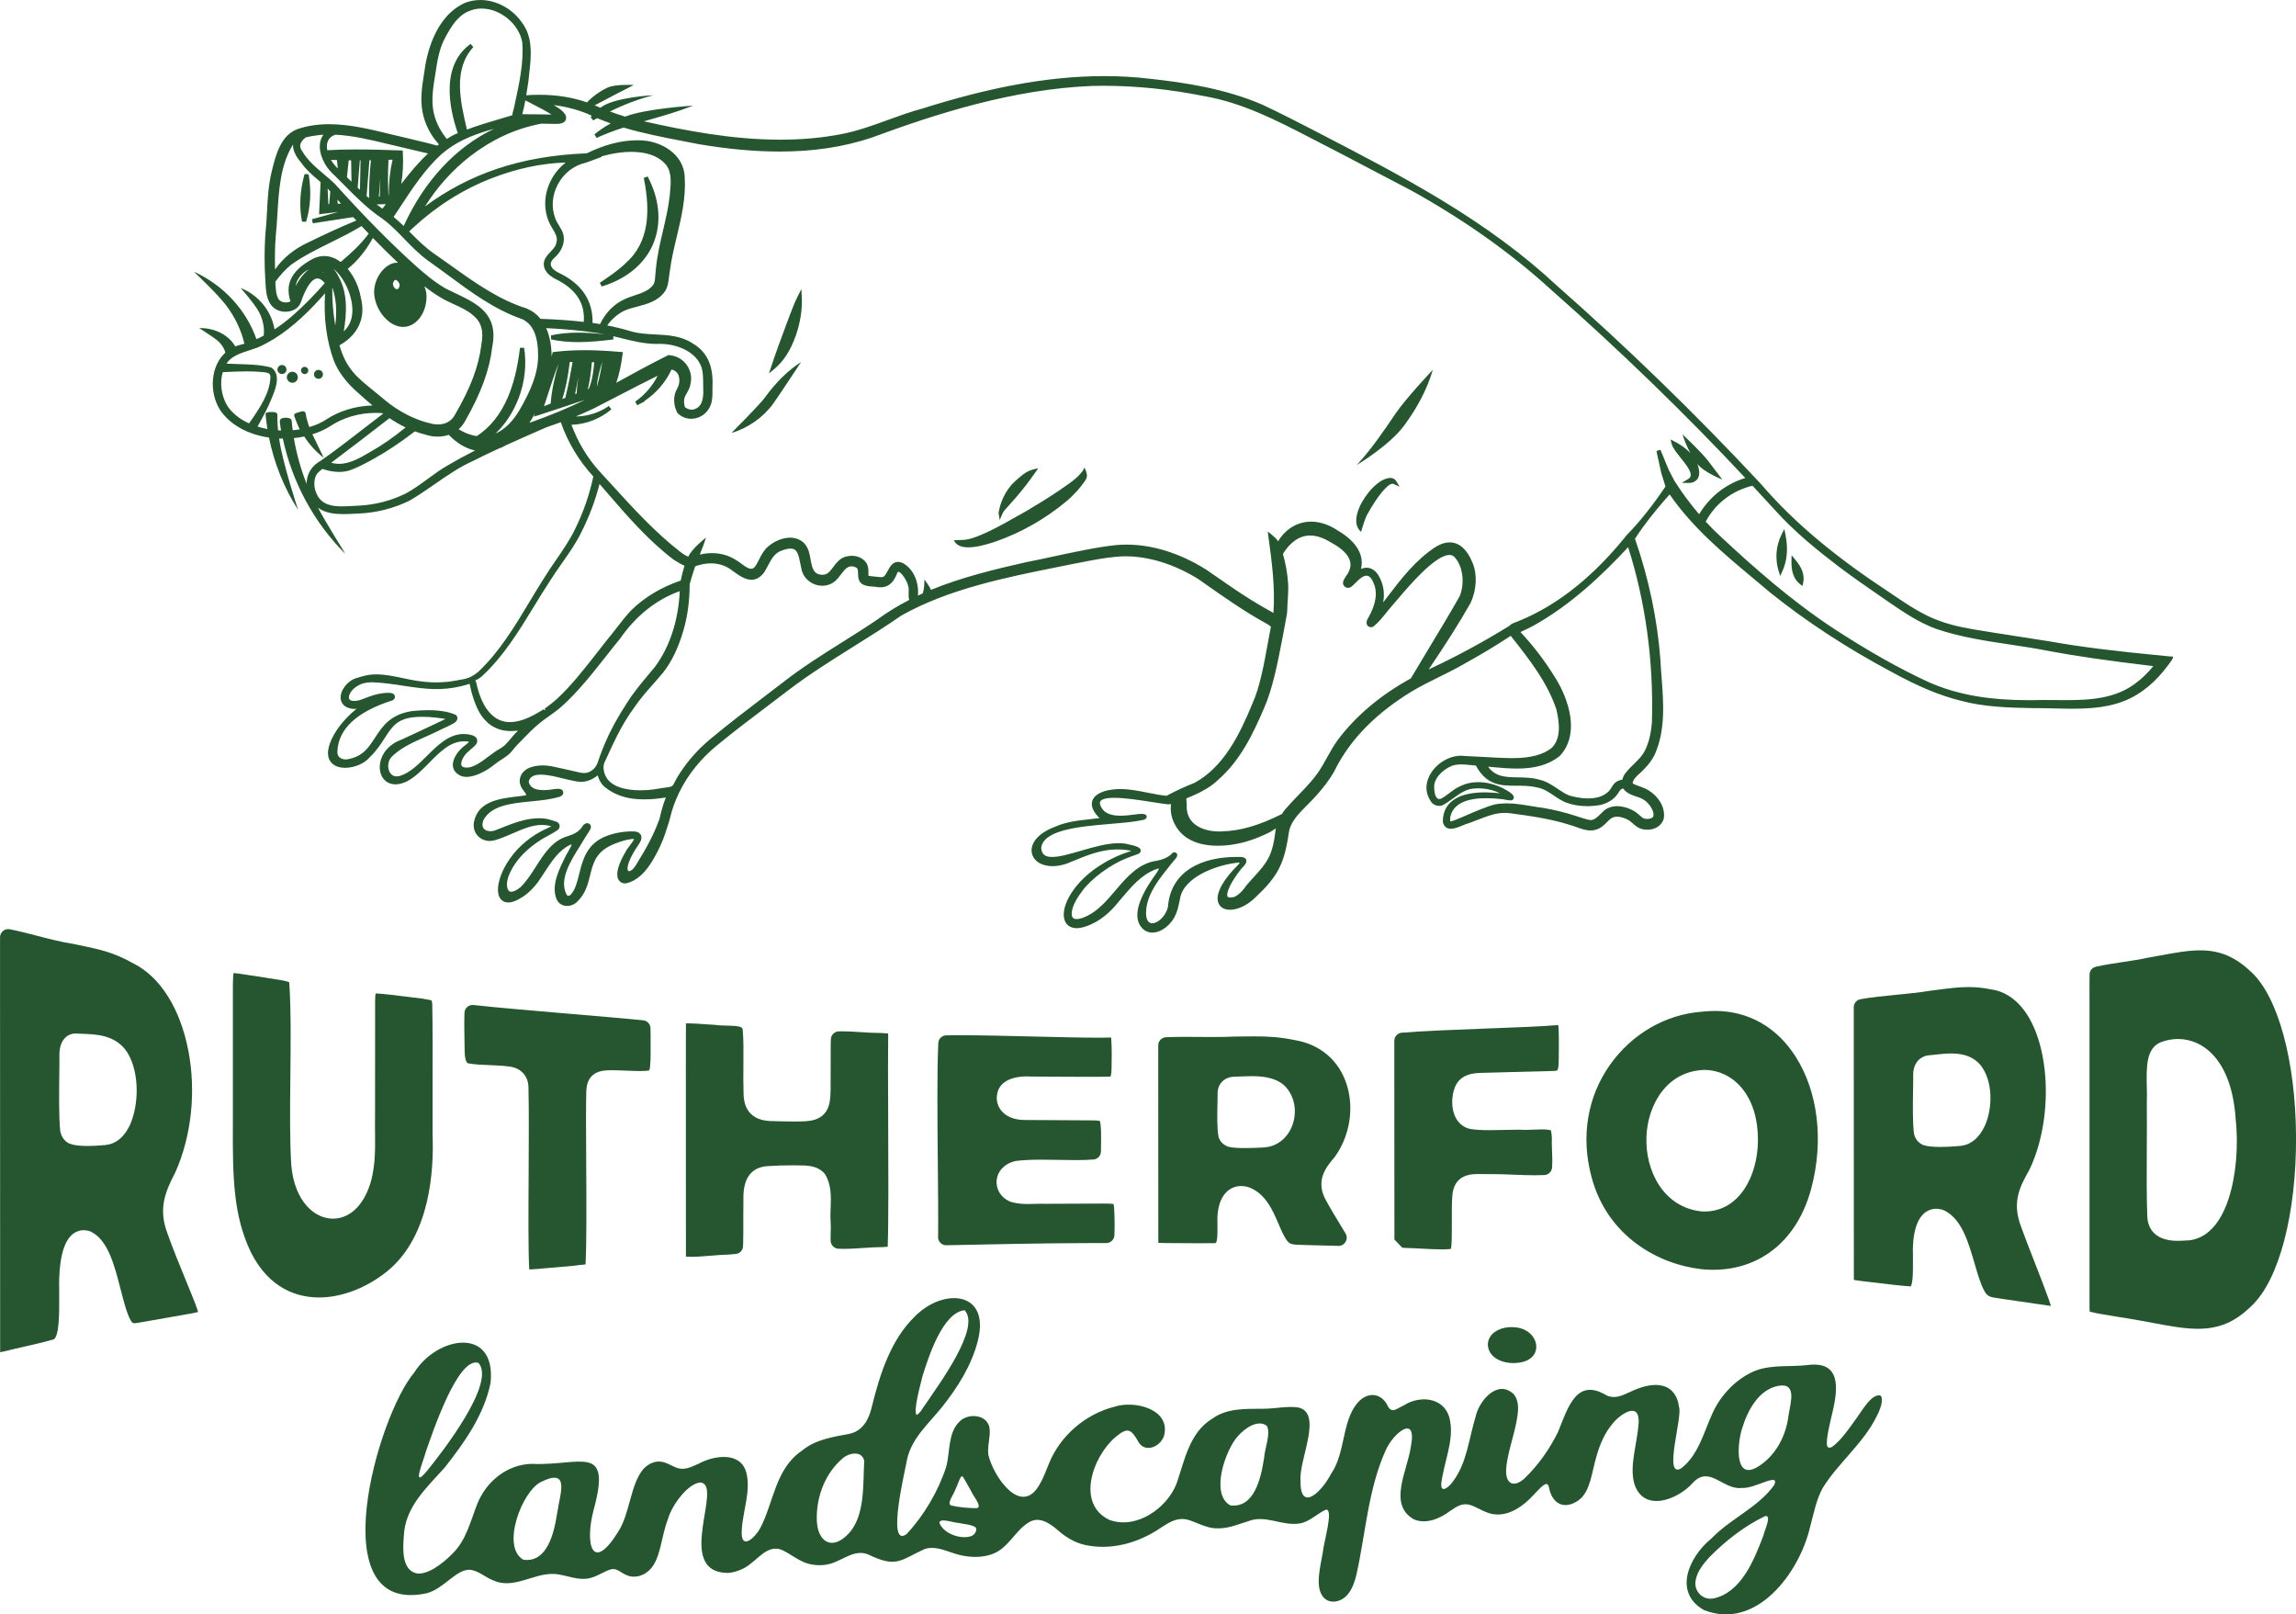 <?xml version="1.0" encoding="UTF-8"?>
<svg id="Layer_2" xmlns="http://www.w3.org/2000/svg" viewBox="0 0 646.97 454.81">
  <defs>
    <style>
      .cls-1 {
        fill: #26562f;
      }
    </style>
  </defs>
  <g id="Layer_1-2" data-name="Layer_1">
    <g>
      <g>
        <path class="cls-1" d="M611.58,184.95c-.1-.01-.51-.05-.85-.09-.62-.07-.81-.09-.89-.09-13.59-1.28-24.03-2.59-31.92-4.02l-15.94-2.49c-.77-.13-1.54-.25-2.3-.37-4.43-.7-9.01-1.43-13.19-2.99-4.67-1.65-8.91-4.51-13-7.28-.25-.17-.49-.33-.74-.5-7.5-4.93-13.86-9.56-19.45-14.17-6.59-5.43-12.22-10.9-17.23-16.74-18.27-19.58-37.75-38.49-57.9-56.21-8.81-8.2-19.32-15.96-32.12-23.72-11.38-6.9-23.41-13.12-35.05-19.14l-.84-.44-.42-.22c-4.57-2.35-9.3-4.77-14.08-7.01-10.52-4.53-21.93-6.23-31.69-7.29-4.14-.49-8.45-.74-12.8-.74-8.24,0-16.73.85-25.96,2.61-7.83,1.49-16.1,3.63-25.27,6.52-3.32.89-6.6,2.08-9.77,3.23-4.24,1.54-8.62,3.13-13.11,3.99-5.48,1.05-11.11,1.56-17.21,1.56-13.53,0-26.82-2.58-38.05-5.1-.13-.02-.25-.05-.38-.07.46-.13.92-.26,1.37-.39,4.13-1.18,8.4-2.4,12.52-4.03,0,0-13.34.81-19.16,3.09-1.4-.41-2.83-.9-4.28-1.44,4.24-2.08,8.26-3.58,12.26-4.59,0,0-11.13.53-14.96,3.53-.53-.21-1.07-.44-1.6-.67,3.46-1.85,6.98-3.69,11.01-5.73,0,0-5.2-.32-7.47.77-2.14,1.03-4.11,2.45-5.71,4.12-4.08-1.42-8.6-2.14-13.45-2.14-1.2,0-2.43.04-3.67.13.2-1.18.37-2.37.55-3.53,0,0,.07-.45.07-.46.06-.64.14-1.28.21-1.95.56-4.92,1.19-10.49-2.19-14.75-1.29-1.82-3.03-3.35-5.05-4.44-2.06-1.11-4.32-1.7-6.52-1.7-1.5,0-2.95.27-4.35.81-8.57,3.9-10.84,14.79-11.41,19.29-.06.41-.12.82-.19,1.23-.5,3.28-1.02,6.68-.35,10.18.64,3.39,2.23,6.54,4.63,9.15-.16.12-.32.24-.48.37-1.72-.51-3.47-.92-5.17-1.32-.93-.22-1.9-.44-2.86-.69-1.66-.37-3.31-.77-5.07-1.2-5.68-1.39-11.55-2.83-17.36-2.83-3.24,0-6.14.44-8.86,1.36-2.14.78-3.79,2.38-5.04,4.91-1.05,2.12-1.65,4.51-2.17,6.63-.04.16-.08.33-.12.49-.92,3.76-1.13,7.64-1.32,11.4-.11,2.1-.23,4.27-.47,6.41-.27,4.04-.27,8.38-.01,12.55.03.41.06.83.08,1.24.1,1.77.21,3.61,1.18,5.38.87,1.54,2.52,2.47,4.42,2.47,1.03,0,2.02-.28,2.87-.81,1.12-.72,1.49-1.81,1.81-2.77.14-.41.27-.79.46-1.18,1.26-2.98,2.63-4.63,3.88-4.63.65,0,1.35.44,2.07,1.31-2.74,3.15-5.55,6.02-8.36,8.54-1.97,1.77-3.88,3.25-5.81,4.5-.79-5.09-4.52-9.7-9.54-11.66,0,0,3.72,4.21,4.98,6.43,1.27,2.23,1.79,4.64,1.52,6.99-.69.37-1.37.69-2.05.99-1.4-4.02-3.7-7.84-6.68-11.08-3.07-3.34-6.86-6.08-10.97-7.94,0,0,6.48,6.06,9.05,9.42,2.51,3.29,4.31,7.04,5.21,10.88-.65.2-1.31.39-2,.56-.19.06-.38.13-.58.21-.88-1.54-2.24-2.82-3.94-3.73-1.73-.92-3.78-1.43-5.78-1.43-.15,0-.29,0-.44,0,0,0,3.41,2.17,4.76,3.2,1.35,1.03,2.25,2.31,2.61,3.72-1.99,1.8-3.22,4.46-3.49,7.54-.27,3.04.46,6.16,2,8.6,1.49,2.2,3.55,4,6.14,5.36,2.27,1.2,4.84,2.01,7.65,2.41,1.43,7.21,4.27,14.26,8.22,20.41,0,0-4.44-13.29-5.37-20.14.32.02.63.02.93.02.04,0,.07,0,.11,0,1.29,6.04,3.44,11.89,6.39,17.37,3.02,5.62,6.81,10.71,11.25,15.13,0,0-5.35-8.59-7.73-13.01,2.08,1.54,4.83,1.79,7.2,1.79,1.07,0,2.12-.05,3.14-.11.46-.02.89-.05,1.31-.06,4.89-.22,9.77-1.47,14.16-3.63,2.47-1.43,4.83-3.07,7.11-4.65,3.43-2.38,6.97-4.84,10.91-6.59,2.21-1.12,4.52-2.24,6.88-3.32.01,0,.03-.01.05-.02.79-.27,1.56-.63,2.3-1.06.05-.02.09-.04.14-.07,3.81-1.73,7.57-3.38,11.07-4.9.06-.02.12-.04.18-.07,1.39-.47,2.69-.94,3.97-1.43,1.95,5.65,5.11,10.92,9.17,15.31-1.08,5.12-2.8,10.07-5.09,14.71-1.47,3.09-3.46,5.97-5.37,8.75-1.13,1.63-2.29,3.32-3.35,5.05-1.42,2.22-2.81,4.53-4.15,6.76-4.21,7-8.56,14.25-14.56,19.85-.78.6-1.71,1.25-2.64,1.59-.93.34-1.95.51-2.95.67-.36.06-.72.12-1.09.19-1.17.23-2.5.37-4.06.42-.34.01-.69.02-1.03.02-1.87,0-3.89-.18-6-.54-1.13-.19-2.28-.43-3.4-.67-2.43-.51-4.94-1.05-7.47-1.05-.35,0-.7.01-1.04.03-1.44.08-2.68.45-4,.85-.19.06-.38.11-.58.17-2.57.77-4.67,3.56-4.4,5.87.09.79.64,2.64,3.8,2.82.22,0,.45-.03.68-.06-.99.79-1.97,1.69-2.9,2.67-2.85,3.02-4.71,6.29-5.11,8.97-.19,1.47.1,2.65.88,3.53.84.96,2.19,1.47,3.9,1.47,2.58,0,5.43-1.2,6.8-2.85,2.03-1.92,3.28-3.87,4.38-5.58,2.09-3.25,3.6-5.6,9.06-5.9.46-.03.95-.04,1.46-.04,2.59,0,5.03.35,6.25.56.06.01.28.05.32.06-.66.31-1.47.69-2.37,1.12-3.14,1.49-7.45,3.52-9.55,4.47-.16.07-.32.13-.47.2-.9.38-1.76.74-2.68,1.43-3.24,2.37-3.91,5.89-3.17,8.17.62,1.89,2.16,3.02,4.14,3.02,1.03,0,2.16-.3,3.37-.91,2.3-1.25,4.28-3.27,6.19-5.21,3.02-3.07,5.87-5.97,9.8-6.01.79,0,1.2.08,1.39.15-.23.27-.72.66-.9.81-.05.04-.1.08-.15.12-1.84,1.29-3.63,3.67-3.52,5.74.04.8.4,1.93,1.85,2.72.55.32,1.22.49,1.98.49,2.76,0,6.22-2.07,7.88-3.48,0,0,.21-.15.22-.16.56-.46,1.17-.85,1.81-1.27.56-.36,1.13-.73,1.67-1.15.72-.54,1.27-1.23,1.8-1.9.08-.1.17-.21.25-.31.44-.53.95-1.04,1.43-1.53.21-.21.42-.43.63-.64,1.5-1.55,3.05-3.16,4.74-4.54.56-.46,1.18-.94,1.9-1.46.04-.02.09-.05.14-.1l.95-.68c1.07-.76,2.4-1.71,3.58-2.78,4.46-4.02,8.49-9.12,12.38-14.06,1.32-1.67,2.57-3.26,3.86-4.83,4.56-6.54,10.23-11.06,16.86-13.43-.17,3.78-.78,7.41-1.81,10.81-1.19,3.94-2.92,7.46-5.14,10.46-.56.68-1.15,1.38-1.71,2.06-2.16,2.58-4.39,5.24-6.18,8.1-2.61,3.99-4.65,7.71-6.21,11.36-.47,1.12-.95,2.34-1.42,3.62-.22.6-.42,1.2-.58,1.66-.48,1.49-1.46,2.54-2.77,2.98-.35.12-.72.18-1.13.18-.73,0-1.46-.18-2.24-.37-.19-.05-.38-.09-.58-.14-1.13-.24-2.28-.5-3.4-.76l-.75-.17c-.14-.03-.28-.06-.42-.09-1.15-.26-2.34-.52-3.58-.59-.24-.01-.47-.02-.7-.02-1.19,0-2.32.17-3.36.52-1.22.38-2.25,1.24-2.76,2.29-.44.91-.48,1.89-.12,2.84.17.55.57,1.08.95,1.59.23.3.65.86.67,1.08-.05.04-.24.14-.78.21-.53.07-1.08.14-1.66.2-4.94.58-11.09,1.3-12.28,7.11-.29,1.4.02,2.75.87,3.79.85,1.05,2.15,1.65,3.55,1.65.47,0,.95-.07,1.41-.2,1.72-.48,3.43-1.22,5.08-1.94,2.8-1.22,5.45-2.37,8.22-2.37.93,0,1.8.13,2.66.39-.41.22-.85.42-1.29.62-.57.25-1.15.52-1.74.86-3.9,2.07-7.3,5.26-9.56,9-1.96,3.24-2.84,6.57-2.32,8.7.36,1.44,1.36,2.27,2.75,2.27,1.13,0,2.5-.53,4.07-1.58,1.82-1.17,3.72-3.14,5.06-5.27.35-.52.7-1.07,1.05-1.59,1.96-3.01,3.98-6.13,7.06-7.69.31-.15.52-.22.65-.25-.14.55-.79,1.67-1.06,2.14-.12.21-.24.42-.34.59,0,0-.16.32-.24.47-1.88,3.71-4.21,8.33-2.64,12.22.53,1.21,1.64,1.94,2.97,1.94,1.1,0,2.21-.49,2.98-1.32,2.25-2.21,2.89-4.82,3.52-7.34.77-3.14,1.5-6.11,5.35-8.14,1.86-.98,5.02-2.05,6.9-2.08.05,0,.08.01.11.02-.08.41-.87,1.44-1.26,1.95-.5.66-.94,1.23-1.13,1.69-.5.83-1.19,2.07-1.68,3.38-.37.99-.57,1.83-.63,2.56-.12,1.62.56,2.35,1.15,2.68.28.16.61.24.96.24.18,0,.36-.02.55-.06,1.26-.28,2.66-1.03,3.84-2.08,1.45-1.25,2.5-2.79,3.34-4.15,1.18-1.92,2.19-3.94,3-5.99.42-1.05.79-2.12,1.12-3.2.09-.29.18-.58.28-.86.22-.68.45-1.38.62-2.09.56-2.38,1.38-4.7,2.52-7.08,2.41-5,6.11-9.62,10.69-13.35,4.77-3.94,9.81-7.74,14.68-11.42,1.8-1.36,3.66-2.76,5.48-4.16,5.78-4.42,12.17-8.42,18.35-12.29,4.49-2.81,9.12-5.71,13.49-8.75,13.42-7.5,29.19-10.66,44.44-13.73,1.27-.26,2.54-.51,3.79-.76.6-.12,1.2-.24,1.81-.35,3.49-.69,7.11-1.4,10.63-1.71.82-.07,1.66-.11,2.5-.11,6.65,0,13.97,2.32,20.63,6.52.48.34.97.68,1.45,1.02,5.57,3.92,11.34,7.98,17.37,11.29.52.26,1.02.59,1.48.98-.3,1.5-.59,3.11-.9,4.81-1.03,5.71-2.21,12.18-4.24,16.69-1.78,4.31-3.79,8.84-6.43,12.85-2.89,4.41-6.14,7.56-9.92,9.64-2.73,1.08-5.39,2.31-7.92,3.67-1.79-.17-3.61-.54-5.38-.89-2.5-.5-5.08-1.01-7.66-1.01-1.47,0-2.81.16-4.11.5-2.24.65-3.53,1.69-3.84,3.1-.3,1.39.43,2.96,2.11,4.57-.95.14-1.92.24-2.93.35-3.15.34-6.41.7-9.43,2.03-2.37.87-4.25,2.04-5.41,3.39-1.09,1.26-1.56,2.69-1.32,4,.19,1.09.86,2.07,1.89,2.74,1.04.68,2.41,1.04,3.95,1.04,1.22,0,2.53-.22,3.93-.68.58-.23,1.17-.48,1.74-.71,3.97-1.63,8.08-3.32,12.39-3.32.21,0,.41,0,.64.01,1.33,0,2.72.2,3.51.4-.03.01-.07.03-.11.04-2.7.81-5.67,2.15-7.95,3.58-8.03,4.8-11.87,11.87-10.82,15.67.44,1.58,1.71,2.48,3.49,2.48,1.28,0,2.83-.45,4.58-1.33,2.43-1.17,4.94-3.26,6.9-5.72.36-.42.72-.85,1.07-1.27,2.8-3.32,5.7-6.75,9.7-8.25.48-.17.76-.22.93-.23-.16.55-1.05,1.79-1.41,2.29-.14.19-.27.38-.39.54-1.99,2.9-3.3,5.48-3.91,7.65-.78,2.81-.4,5,1.15,6.52.76.69,1.66,1.05,2.69,1.05,2.07,0,4.02-1.45,5.06-2.7,1.73-1.84,2.24-4.37,2.69-6.61.03-.15.06-.31.09-.47.58-3.13,3.43-5.33,5.72-6.63,2.78-1.57,6.37-2.75,9.85-3.22.35-.06.65-.08.9-.08.15,0,.26.01.33.02-.07.12-.22.33-.53.65-1.99,1.99-3.49,3.86-4.47,5.56-.12.21-.23.41-.32.61-.02.05-.04.09-.07.14-1.07,2.14-1.15,3.9-.24,5.09.61.79,1.6,1.2,2.86,1.2.46,0,.95-.05,1.44-.16,1.87-.4,3.79-1.48,5.54-3.13,2.99-2.83,5.81-5.69,7.44-9.6,1.25-2.98,1.79-6.22,2.2-9.01.36-2.4,2.24-4.59,3.62-6.03.5-.52,1.01-1.04,1.51-1.54.78-.79,1.59-1.6,2.35-2.44,2.2-2.42,3.9-4.67,5.21-6.93,2.25-4.65,5.38-9,9.31-12.92,3.51-3.51,7.79-6.82,12.71-9.81,2.42-1.44,5.04-2.74,7.58-3.99,2.32-1.15,4.72-2.33,6.98-3.64,4.61-2.54,9.06-5.22,13.23-7.97l.02.03c5.08,6.44,10.34,13.09,12.85,20.74.83,3.62,1.42,8.12-1.34,10.81-2.4,1.93-5.98,2.87-10.94,2.87-.16,0-.31,0-.46,0-2.66-.03-5.37-.19-7.99-.34-1.67-.09-3.4-.19-5.11-.26-.35-.05-.71-.07-1.07-.07-3.52,0-7.26,2.39-8.89,5.69-1.29,2.6-1.06,5.25.65,7.5.49.58,1.3.94,2.11.94.33,0,.64-.06.93-.17h.03s.03-.03.03-.03c1.09-.58,2.07-1.29,3.02-1.97,1.94-1.4,3.76-2.73,6.34-2.76.22-.01.44-.02.66-.02,2.16,0,4.32.51,6.15,1.4-1.29-.15-2.76-.26-4.25-.26-3.34,0-6.03.54-7.99,1.59-2.56,1.38-3.87,3.6-3.89,6.6v.06s.01.06.01.06c.25,1.26,1.05,1.95,2.25,1.95,1.05,0,2.26-.51,3.33-.95.58-.24,1.12-.47,1.48-.55h.04s4.14-1.56,4.14-1.56c1.91-.74,3.99-1.42,6.23-1.42.57,0,1.14.04,1.71.13,5.82.77,11.49,1.6,16.95,3.37.52.14,1.06.33,1.63.54,1.24.45,2.52.91,3.87.91.63,0,1.21-.1,1.77-.31,1.2-.38,2.07-1.25,2.84-2.02.34-.34.66-.67.99-.93.53-.42,1.14-.62,1.88-.62.79,0,1.73.25,2.79.74.6.27,1.07.68,1.56,1.12.55.49,1.18,1.05,2.1,1.45.64.24,1.36.36,2.06.36,2.24,0,4-1.15,4.6-2.99v-.04s.02-.04.02-.04c.27-1.54-.05-3.14-.92-4.64-.76-1.31-1.94-2.5-3.3-3.35-.92-.57-1.92-.92-2.8-1.24-.5-.18-.97-.34-1.36-.53-.32-.16-.37-.22-.39-.3.14-1.05,1.09-1.91,2.09-2.82.44-.4.89-.81,1.27-1.24,1.13-1.12,2.09-2.44,2.87-3.95,3.07-6.92,2.49-14.47,1.94-21.76-.13-1.65-.26-3.36-.34-5.03-.86-11.36-3.27-22.81-7.16-34.03,2.63-4.09,5.66-7.76,8.03-10.53.53-.63,1.13-1.3,1.74-1.96,6.42,9.34,15.23,16.69,23.75,23.8,1.49,1.25,3.04,2.53,4.55,3.82,10.22,8.21,21.79,15.77,34.4,22.47,7.41,4.05,13.3,6.5,19.08,7.96,6.53,1.78,13.18,2.03,20.58,2.15.31,0,.63,0,.96,0,1.63,0,3.33.04,4.98.08,1.69.04,3.43.09,5.15.09,4.15,0,7.27-.26,10.11-.85,3.63-.76,6.7-2.05,9.39-3.96.17-.12.34-.24.51-.36,1.03-.74,2.01-1.56,2.93-2.44.99-.95,1.92-1.96,2.79-3.02.47-.57.92-1.15,1.36-1.74.23-.31.45-.62.67-.93.1-.15.22-.3.32-.45.1-.17.18-.36.26-.54.04-.08.08-.18.05-.27-.04-.12-.18-.17-.31-.17-.15,0-.3.02-.44,0ZM579.07,197.22c-1.03-.01-2.09-.02-3.12-.02-1.19,0-2.18.01-3.11.05-.46,0-.92,0-1.37,0-5.34,0-10.06-.36-14.43-1.09-5.06-.85-9.57-2.19-13.77-4.08-8.18-3.78-16.87-8.68-26.56-14.99-12.11-7.98-22.75-17.44-31.56-25.65-1.64-1.5-3.16-3.01-4.52-4.49,1.23-2.3,2.94-4.39,4.96-6.05,2.95-2.42,6.05-3.54,8.23-4.06.08.09.17.18.25.27.16.17.32.35.49.52l5.45,5.92c5.71,6.37,12.41,11.74,18.22,16.16,3.88,2.92,7.93,5.71,11.84,8.42.45.31.9.62,1.36.94.26.18.53.36.79.54,4.18,2.86,8.5,5.81,13.43,7.59h.01c6.8,2.3,13.91,3.36,20.79,4.39,3.63.54,7.38,1.11,11.04,1.84,6.85,1.31,16.43,2.7,29.26,4.23-1.49,1.88-3.17,3.5-5.01,4.85h0c-2.56,1.94-5.57,3.23-9.2,3.95-3.47.69-7.16.78-10.31.78-1.05,0-2.12-.01-3.16-.02ZM466.76,127.08l1.37,6.25.02.04c.07.2.45,1.42.73,2.32.16.52.31,1.01.42,1.36-3.77,5.58-7.26,9.95-10.95,13.73h-.01s-.01.03-.01.03c-.07.08-.15.16-.22.24l-.17.17v.08c-4.32,5.32-8.86,9.93-13.5,13.71-5.29,4.32-10.87,7.67-16.58,9.98h-.02s-.02.02-.02.02c-.18.09-.42.17-.67.26-.63.22-1.34.48-1.8,1.02-7.08,4.38-14.36,8.34-21.64,11.77-.39.17-.77.35-1.14.53,5.02-7.4,8.71-13.26,11.86-18.8l.02-.03v-.03c1.7-3.83,1.85-8.08.41-11.37-1.51-3.64-3.71-5.56-6.38-5.56-1.2,0-2.49.4-3.81,1.2h-.01c-5.71,3.66-9.82,9.05-13.8,14.26-.37.48-.74.97-1.11,1.46.43-2.23.17-4.55-.74-6.5-.49-1.02-1.16-2.42-2.72-3.06h-.01c-.38-.15-.79-.22-1.2-.22-.51,0-1.04.11-1.59.33.48-1.87.21-3.72-.81-5.51-1.1-1.94-3.02-3.72-5.72-5.3-2.43-1.63-5.02-2.5-7.49-2.5-3.82,0-7.17,2-9.34,5.54-.48-1-2.91-2.75-2.91-2.75l.16,1.15c1.01,7.44,1.97,14.48,1.45,21.78-.14-.07-.28-.15-.42-.24h0s-2.76-1.57-2.76-1.57c-4.29-2.45-8.18-5.15-12.31-8.01-1.17-.81-2.38-1.65-3.6-2.48h-.02c-7.28-4.55-14.98-6.95-22.28-6.95-1.01,0-2.02.05-3.01.14-5.22.54-11.91,1.98-17.8,3.25-2.67.58-5.2,1.12-7.47,1.56h-.02c-8.81,1.99-18.13,4.24-26.84,7.81,0-.5-1.82-2.95-1.82-2.95-.01,1.04-.03,2.48-.36,3.56h0c-.04.17-.09.29-.13.38l-1.34.62s0-.03,0-.04c.17-1.72-.1-3.53-.75-5.09-.73-1.75-1.92-3.14-3.42-4h-.02s-.03-.03-.03-.03c-.49-.22-.95-.34-1.38-.34-1.55,0-2.31,1.41-2.92,2.55-.33.62-.68,1.27-1.08,1.57-.18.12-.39.18-.69.18-.21,0-.45-.03-.7-.05-.2-.02-.4-.05-.61-.06l-1.44-.15c-.25-.05-.46-.07-.63-.09-.08,0-.17-.02-.23-.03-.01-.04-.02-.1-.04-.2,0-.17,0-.35,0-.55,0-.97,0-2.18-.77-3.14h0c-.93-1.13-2.32-1.75-3.91-1.75-.63,0-1.27.1-1.9.29h-.02c-1.58.54-2.51,1.79-3.33,2.89-.45.6-.87,1.17-1.37,1.59h-.01c-.41.38-1.01.58-1.7.58-.72,0-1.42-.23-1.89-.63-.92-.95-1.15-2.28-1.4-3.7-.27-1.56-.55-3.18-1.75-4.5h0s0-.02,0-.02c-1.05-1.05-2.45-1.61-4.03-1.61-2.11,0-4.54,1.01-6.34,2.63-1.11,1-1.78,2.32-2.43,3.6-.32.63-.63,1.23-.97,1.75-.5.7-.94.79-1.23.79-.82,0-1.83-.75-2.8-1.47-.58-.44-1.14-.85-1.69-1.13-1.87-1.18-4.14-1.81-6.56-1.81-1.15,0-2.3.14-3.42.41.06-.15.12-.31.18-.46.55-1.37,1.11-2.79,1.55-4.31,0,0-3.9,2.97-4.97,5.37-.74-.3-1.55-.8-2.33-1.44h-.01c-7.1-5.53-13.3-12.33-19.29-18.91-.92-1.01-1.87-2.05-2.81-3.07-.05-.07-.1-.12-.14-.16-.01-.01-.03-.03-.04-.04l-.41-.51-.04.04c-3.36-3.74-6.06-8.24-7.85-13.08,4.07-.11,8.15-1.69,11.26-4.36l-.72-.93c-2.75,1.89-6.05,2.94-9.29,2.94,0,0-.02,0-.02,0,1.73-.72,3.4-1.46,4.99-2.22h.01c2.35-1.2,4.71-2.42,7-3.61,3.61-1.87,7.33-3.8,11.06-5.63-1.45,2.88-3.66,5.44-6.34,7.3l.6,1.01s.06-.03.13-.07h0s.07-.03.09-.04h.01s.01-.02.01-.02c.03-.02.06-.03.09-.05.06-.03.13-.07.2-.11.05-.03.11-.06.16-.09h0c.29-.14.61-.3.85-.42h0s.25-.13.25-.13l-.04-.08s0,0,0,0l.04.08c.18-.09.3-.21.35-.35,3.24-2.18,5.87-5.24,7.52-8.8.64.17,1.2.5,1.56.94h0c.74.87.85,2.73.24,4-.05.1-.1.2-.16.31-.26.51-.59,1.15-.74,1.86-.47,2,.1,3.82.65,5l.04.09.07.07c1.05,1.05,2.43,1.62,3.88,1.62,2.46,0,4.67-1.59,5.52-3.96h0c.49-1.44.47-2.75.46-4.02,0-.27,0-.53,0-.78.15-2.83-.14-5.15-.89-7.09-.9-2.32-2.5-4.14-4.75-5.43-3.25-2.11-6.93-2.3-10.49-2.48-2.34-.12-4.77-.24-6.98-.93h0c-2.12-.63-4.32-1.17-6.55-1.61,1.62-2.24,3.73-3.86,6.01-4.61.72-.23,1.48-.43,2.28-.64,2.83-.74,6.05-1.57,7.94-4.29.86-1.21,1.05-2.86,1.22-4.31.06-.56.12-1.08.22-1.55v-.02s0-.02,0-.02c.42-3.21,1.19-6.45,1.94-9.58,1.28-5.36,2.6-10.91,2.24-16.63-.05-3.07-1.56-5.83-4.28-7.79-2.38-1.72-5.51-2.71-8.57-2.71-.04,0-.09,0-.13,0-.17,0-.35,0-.52,0-4.37,0-9.11,1.23-14.1,3.66-9.47.39-17.77,1.83-25.37,4.4-7.26,2.45-13.9,5.92-20.22,10.57,3.45-5.49,7.84-10.37,12.83-14.22,2.97-2.29,6.14-4.22,9.43-5.74,3.39-1.56,6.93-2.69,10.52-3.36l1.19.02c1.15.02,2.14.04,2.91.05.08,0,.15,0,.23,0,.86,0,1.98-.16,2.46-.94.21-.33.36-.9-.05-1.73l-.02-.04-.03-.04c-.71-1.01-1.66-1.6-2.59-2.17-.2-.12-.39-.24-.57-.36h0s-.02-.02-.03-.02c3.31.4,6.53,1.24,9.62,2.49.37.18.74.35,1.12.53-.12.13-.24.26-.35.4l.74.89c.37-.21.75-.42,1.13-.63,1.25.54,2.5,1.03,3.79,1.48-1.65.91-3.19,1.94-4.59,3.1l.62.99c2.23-1.03,4.72-1.98,7.59-2.92,5.44,1.63,11.12,2.73,16.62,3.79,1.53.3,3.11.6,4.65.91h.02c8.31,1.39,15.73,2.06,22.69,2.06,4.59,0,9.02-.3,13.16-.91,4.49-.65,8.81-1.67,12.83-3.04h.01c18.13-6.68,39.68-13.63,62.09-14.54,1.02-.02,2.06-.04,3.08-.04,9.29,0,18.93.99,28.66,2.95h.01c10.71,1.9,20.29,6.85,29.57,11.64,6,3.05,12.05,6.24,17.91,9.32,3.49,1.83,7.09,3.73,10.65,5.58,7.23,4.01,14.1,8.3,20.42,12.75,6.71,4.72,13.03,9.78,18.78,15.02h0c19.55,17.25,38.03,35.15,54.94,53.23-2.17.66-5.06,1.9-7.85,4.19-2.04,1.69-3.81,3.76-5.16,6.02-2.4-2.79-4.6-5.74-6.55-8.78h0s-.34-.5-.34-.5c-.01-.03-.03-.05-.05-.07-.26-.51-.63-1.23-.97-1.89-.16-.32-.31-.6-.42-.8-.05-.1-.1-.19-.13-.24-.01-.02-.02-.04-.04-.07l-2.41-5.8-1.12.35ZM463.26,230.61h-.01c-.3-.11-.71-.47-1.15-.86-.62-.54-1.39-1.22-2.33-1.62-1.32-.65-2.76-1.02-4.07-1.02-1.45,0-2.74.44-3.73,1.27h-.01c-.29.27-.57.55-.84.82-.95.94-1.84,1.82-2.92,1.82-.18,0-.36-.02-.55-.07h-.01s-.01,0-.01,0c-.79-.17-1.66-.46-2.57-.76-.48-.16-.98-.33-1.47-.47-2.8-.89-5.73-1.6-8.72-2.12h-.01s-.02,0-.02,0c-1.13-.14-2.3-.33-3.42-.52-2.24-.37-4.55-.76-6.87-.76-1.16,0-2.22.09-3.25.29h-.01s-.01,0-.01,0c-2.2.53-5.78,2.08-7.92,3l-.48.21c-.4.16-.8.34-1.19.51-.91.39-1.85.8-2.72,1.03h-.04s-.04.02-.04.02c-.09.04-.14.04-.16.04-.14-.16-.2-.99.11-1.9,1.01-3.09,4.37-4.66,9.98-4.66,1.37,0,2.84.09,4.5.28h.02c.27.03.55.09.85.15.44.09.89.19,1.38.19.1,0,.2,0,.29-.01h.07s.07-.03.07-.03c.2-.06.51-.29.57-.65v-.05s0-.05,0-.05c0-.27-.06-.42-.12-.51-.18-.31-.42-.51-.61-.67-.05-.04-.09-.08-.14-.12l-.02-.02-.02-.02c-2.71-1.91-6.02-3.01-9.08-3.01-1.92,0-3.7.41-5.29,1.23-1.07.47-1.99,1.18-2.89,1.86-.84.64-1.63,1.25-2.5,1.64-.1.02-.2.03-.29.03-.29,0-.51-.09-.71-.3-.52-.54-.81-1.82-.78-3.44.25-2.55,2.61-4.52,4.75-5.51.8-.34,1.73-.5,2.9-.5.96,0,1.96.11,2.93.21.39.04.78.08,1.18.12,3.06,5.64,7.1,5.66,11.38,5.67,1.92,0,3.91.01,5.96.51h.01s.02,0,.02,0c1.73.33,3.09,1.25,4.53,2.22,1.09.74,2.23,1.51,3.57,2.04h.02c1.83.66,3.81.99,5.88.99,1.3,0,2.64-.13,3.97-.39h.02s.02-.01.02-.01c1.4-.4,3.33-1.25,4.57-3.05v-.02s.02-.02.02-.02c.65-1.11,1.02-1.46,1.57-1.47.1.17.21.32.35.47.93.99,2.22,1.41,3.35,1.79.73.24,1.42.47,1.92.82l.03.02.03.02c1.02.53,2.39,2.13,2.75,3.58.14.58.1,1.04-.12,1.38-.3.28-.97.48-1.61.48-.32,0-.61-.05-.82-.14h-.01ZM458.06,217.74c-.34.43-.73,1.13-.93,1.92-.51.05-1,.2-1.44.44h-.02c-.87.52-1.31,1.28-1.64,1.85-.08.15-.16.28-.24.39-1.27,1.72-3.4,2.59-6.32,2.59-2.12,0-4.09-.47-5.38-.86-1.09-.44-2.12-1.14-3.21-1.87-1.56-1.05-3.18-2.14-5.1-2.54-2.02-.6-4.07-.63-6.04-.66-3.4-.06-6.37-.11-8.42-3.01.41.04.83.07,1.24.11,2.27.21,4.62.42,6.94.42,5.07,0,8.84-1.09,11.86-3.42l.03-.02.03-.03c2.68-2.73,3.73-6.64,3.03-11.3-.54-3.6-2.15-7.65-4.4-11.12-2.79-4.51-6.02-8.74-9.62-12.57,1.04-.47,2.62-1.25,3.08-1.48h.02c11.26-6.13,20.43-15.1,27.25-22.43,2.43,7.64,4.23,15.66,5.36,23.87,1.14,8.33,1.59,16.87,1.34,25.38-.24,3.16-.86,5.75-1.91,7.91-.74,1.58-1.88,2.67-3.08,3.84-.81.79-1.66,1.6-2.42,2.61ZM350.87,249.94c-.43.55-.84,1.07-1.33,1.53-.53.5-1.05.87-1.63,1.17-.5.14-.92.21-1.26.21-.36,0-.61-.08-.72-.23-.17-.23-.17-.73.02-1.39.11-.4.28-.87.54-1.43,1.05-2.23,3.05-4.92,3.91-5.71l.02-.02.02-.02c.47-.53.98-1.23.69-1.89-.31-.71-1.31-.73-1.63-.74-.33,0-.67-.01-1-.01-5.15,0-9.61,1.07-12.9,3.11-1.88,1.16-3.38,2.64-4.47,4.4-1.16,1.89-1.85,4.11-2.03,6.61-.3,1.24-.97,2.41-1.89,3.3-.82.8-1.77,1.27-2.54,1.27-.44,0-.8-.16-1.08-.47-.58-.65-.78-1.97-.58-3.71.56-4.55,3.85-8.62,6.76-12.22.31-.39.62-.77.92-1.14.02-.02.08-.09.13-.15.17-.18.43-.46.62-.74.49-.72.24-1.15.05-1.34-.15-.15-.35-.24-.56-.24-.41,0-.68.31-.84.49-.02.02-.05.06-.06.07-.99.91-2.35,1.52-4.04,1.83-5.13.68-8.46,4.59-11.68,8.37-2.3,2.7-4.68,5.49-7.67,7.03-1.32.68-2.45,1.04-3.26,1.04-.94,0-1.17-.47-1.24-.63-.53-1.09.13-3.84,2.84-7.3v-.02c1.25-1.69,3.22-3.57,5.55-5.28,2.27-1.66,4.69-3.03,6.8-3.86h.02c.77-.34,1.48-.58,2.11-.8.45-.15.84-.28,1.16-.42h.02c.17-.09.68-.32.78-.81.05-.25-.01-.5-.19-.71-.48-.62-2.03-.98-2.93-1.14-.89-.27-1.93-.41-3.07-.41-3.29,0-7.06,1.09-10.71,2.15-3.06.89-5.96,1.73-8.05,1.73-2.02,0-2.94-.76-3.08-2.54.25-2.24,2.37-3.87,6.47-4.97,3.78-1.02,8.73-1.44,13.1-1.81,3.56-.3,6.93-.59,9.3-1.15h.04s.04-.02.04-.02c.59-.23.85-.55.77-.96-.13-.68-1.06-.68-1.5-.68-.21,0-.45,0-.7.03h-.01s-.01,0-.01,0c-.31.04-.64.08-.98.12-1.3.17-2.78.36-4.2.36-3.23,0-5.05-1.01-5.74-3.19-.11-.54.04-.8.16-.96.33-.41,1.26-.89,3.86-.89,2.94,0,6.95.62,10.49,1.17.88.14,1.71.27,2.51.38.13.02.26.04.4.06.54.08,1.09.17,1.64.21h.02s.08,0,.12,0c.14,0,.27-.01.38-.02.09,0,.17-.02.24-.02.11,0,.12.01.15.05.04.05.04.09,0,.34-.01.08-.02.17-.03.26h0c-.11,1.73.3,3.52,1.19,5.16.86,1.59,2.13,2.96,3.59,3.85,2.22,1.37,5.05,2.06,8.43,2.06.49,0,1-.01,1.52-.04,3.3-.18,6.7-.98,10.12-2.39,1.16-.48,2.17-.94,3.08-1.4h0c.13-.07.31-.19.54-.34.24-.16.78-.51,1.15-.69-.02.15-.06.31-.08.41-.03.13-.05.24-.06.34v.02c-.06.54-.14,1.09-.23,1.64-.26,1.73-.6,3.12-1.06,4.36h0c-.2.56-.43,1.08-.69,1.56h0c-.98,1.91-2.46,3.54-3.76,4.97-.18.2-.36.39-.54.59-.53.58-1.08,1.17-1.6,1.79-.23.27-.45.55-.66.82ZM344.23,234.23c-.23,0-.45.01-.68.01-3.2,0-5.94-.96-7.52-2.63-1.19-1.26-1.74-2.91-1.63-4.89.02-.28-.02-.56-.06-.84-.05-.39-.11-.79.04-.98.07-.09.38-.2.57-.26.12-.04.25-.09.37-.14.65-.28,1.19-.51,1.69-.75,1.89-.89,4.29-2.15,6.19-4.02,6.35-5.51,9.93-13.09,13.05-20.38,2.37-5.41,3.75-12.54,4.97-18.82.22-1.14.44-2.27.65-3.41s.42-2.26.62-3.39c.05-.29.13-.58.16-.87.1-.76.08-1.53.12-2.3.04-.81.1-1.62.15-2.43.08-1.29.13-2.58.04-3.86-.19-2.78-.68-5.55-1.47-8.23,2.17-3.44,4.76-5.18,7.7-5.18,1.79,0,3.74.65,5.83,1.95,3.19,1.71,5.02,3.54,5.43,5.42.29,1.31-.12,2.71-1.22,4.16l-.03.03-.02.04c-.05.09-.11.19-.18.3-.23.36-.51.8-.56,1.33-.05.34.07.7.33,1,.28.33.68.52,1.07.52.11,0,.23-.02.34-.05.27-.07.53-.2.78-.4.36-.31.72-.67,1.07-1.02.97-.96,1.97-1.96,3.04-1.96.14,0,.28.02.42.05.54.21,1.1.9,1.5,1.87,1.29,2.76.76,6.19-1.58,10.2-.3.47-.48,1.19-.19,1.74.12.23.42.62,1.11.65h.05s.05,0,.05,0c.07,0,.42-.06.63-.23,1.41-1.15,2.5-2.52,3.56-3.84.55-.68,1.11-1.39,1.7-2.04.35-.39.84-.97,1.46-1.7,3.18-3.75,10.64-12.54,14.65-12.54.71,0,1.24.28,1.69.91,1.12,1.33,1.82,3.25,1.98,5.41.14,1.91-.17,3.91-.82,5.36-2.76,4.86-5.78,9.87-8.7,14.7-1.67,2.76-3.39,5.62-5.03,8.39-8.55,4.71-15.46,10.52-20.53,17.27-1.22,1.64-2.19,3.41-3.14,5.12-.41.74-.79,1.43-1.19,2.11-1.83,3.22-4.23,5.7-6.76,8.32-1.23,1.28-2.51,2.6-3.76,4.05-.35.43-.66.87-.94,1.33-6.48,3.26-11.89,4.82-17.02,4.89ZM191.76,217.52c-.41.62-.83,1.31-1.35,2.22h0c-.1.19-.19.38-.28.56-.21.43-.4.84-.71,1.09-.36.29-.9.37-1.38.42h0c-.8.09-1.6.22-2.37.35-.99.16-2.01.33-3.02.4-.8.05-1.53.08-2.22.08-2.05,0-3.8-.23-5.36-.7-1.62-.48-3.73-1.5-4.58-3.66-.24-.6-.5-1.51-.42-2.47.06-.65.36-1.27.68-1.92.1-.2.2-.41.29-.61.87-1.92,1.82-3.99,2.86-6.04,1.63-3.18,3.15-5.68,4.8-7.89h0s0-.02,0-.02c1.64-2.42,3.48-4.5,5.43-6.7.87-.99,1.77-2.01,2.65-3.06h0c2.46-3.11,4.3-6.89,5.78-11.91,1.17-3.99,1.77-8.39,1.77-13.08.44-1.6.95-3.26,1.56-5.04,1.44-.54,2.95-.83,4.4-.83,1.94,0,3.76.51,5.27,1.48.32.22.64.45.98.7,1.58,1.14,3.37,2.44,5.21,2.44,1.35,0,2.56-.71,3.58-2.1v-.02s.03-.02.03-.02c.36-.58.68-1.19.99-1.77,1.05-1.98,1.95-3.68,4.01-4.35h.01s.01,0,.01,0c.94-.35,1.74-.53,2.37-.53,1.86,0,2.24,1.52,2.81,4.43.08.4.16.81.25,1.23.24,1.37,1,2.62,2.13,3.5,1.08.84,2.41,1.31,3.77,1.31s2.58-.45,3.59-1.29h0c.67-.58,1.2-1.28,1.72-1.96.91-1.19,1.7-2.22,2.9-2.22.32,0,.68.07,1.06.22.72.26.79.71.81,1.84.02,1.04.04,2.33,1.41,3.11l.03.02h.04c.95.4,1.71.45,2.44.5.32.02.65.04,1,.09.47.08.91.13,1.32.13,2.77,0,3.92-1.9,4.69-3.75h0s0-.03,0-.03c.05-.14.22-.58.43-.58.22,0,.79.31,1.57,1.46.65.95,1.07,1.95,1.16,2.45v.06s.03.05.03.05c.18.46.16,1.09.13,1.76-.03.72-.06,1.46.16,2.14-3.26,1.67-6.29,3.54-9.04,5.56-3.21,2.19-6.59,4.31-9.86,6.36-5.64,3.55-11.47,7.21-16.76,11.37-1.67,1.29-3.38,2.59-5.04,3.85-5.02,3.82-10.21,7.78-15.16,11.9-3.38,2.78-6.28,5.98-8.6,9.51ZM185.12,232.56c-.4.97-.84,1.95-1.38,3.08-1,2.05-2.09,4.04-3.25,5.9-.25.39-.46.75-.66,1.11l-.1.17c-.41.7-.8,1.36-1.3,1.92-.37.39-.86.68-1.17.68-.12,0-.18-.03-.26-.12-.59-.69.26-3.54,3.01-7.45h0c.73-1.09.91-1.95.55-2.66-.22-.42-.73-.93-1.95-.96-.23-.01-.47-.01-.71-.01-2.4,0-5.18.54-7.27,1.41-2.39.96-4.14,2.48-5.36,4.65-1.05,1.87-1.56,3.89-2.04,5.84l-.03.11c-.56,2.26-1.08,4.39-2.37,5.79-.25.27-.51.36-.68.36s-.3-.1-.38-.17c-2.45-4.17.97-9.6,3.71-13.96.56-.9,1.06-1.7,1.5-2.45h0c.17-.28.33-.53.5-.78h0s0-.03,0-.03c.13-.21.3-.49.49-.74v-.02s.07-.09.07-.09c.25-.4.47-.78.47-1.19,0-.2-.05-.37-.14-.53-.19-.32-.53-.51-.9-.51-.17,0-.32.03-.48.1-.51.19-.82.68-1.07,1.08-.05.08-.12.19-.16.24-.26.3-.54.55-.85.82-.91.75-2.15,1.16-3.15,1.48-4.1,1.22-6.49,4.97-8.81,8.59-1.33,2.08-2.7,4.24-4.34,5.77-.99.8-1.89,1.23-2.55,1.23-.39,0-.66-.15-.86-.49h0c-.6-.96-.42-2.92.43-4.67v-.02c1.96-4.37,6.03-8.22,11.78-11.14.35-.17.69-.39,1-.6h0c.13-.08.26-.15.36-.23.25-.12.43-.26.56-.42.29-.31.42-.74.34-1.16h0s0-.03,0-.03c-.12-.52-.52-.88-1.18-1.08h-.04c-1.13-.37-2.19-.72-3.43-.82-.39-.03-.76-.04-1.13-.04-.75,0-1.59.06-2.48.19-2.43.37-4.73,1.19-6.87,2.03l-1.2.48-1.19.46h-.02c-.64.32-1.32.49-1.96.49-.87,0-1.57-.3-1.93-.83-.5-.74-.26-1.72.03-2.41,2.29-4.06,7.85-4.62,13.23-5.15l.21-.02c2.77-.27,5.63-.55,8.08-1.33h.03s.03-.02.03-.02c.88-.4.91-.98.85-1.29h0c-.12-.59-.62-.89-1.49-.89-.2,0-.44.01-.77.05h-.02s-.02,0-.02,0c-1.2.21-2.25.32-3.19.32-3.26,0-4-1.31-4.23-2.34.24-1.34,1.35-2.02,3.29-2.02h.21c2.05.04,4.11.56,6.1,1.06h.02c.47.11.96.23,1.43.34l.19.04c.94.22,2.11.5,3.26.58h.02s.02,0,.02,0c.03,0,.06,0,.1,0,.06,0,.13,0,.21,0,1.47,0,3.2-.68,4.51-1.77.02-.02.04-.04.07-.05.07.26.15.51.25.75.22.57.73,1.64,1.6,2.39,1.9,1.63,4.28,2.74,7.07,3.27,1.31.24,2.68.35,4.18.35.59,0,1.17-.01,1.76-.04.88-.05,1.85-.15,2.96-.29l1.39-.21c-.03.06-.06.13-.08.21-.19.49-.33.89-.46,1.27l-.13.35h0c-.38,1.19-.67,2.34-.88,3.21l-.09.36v.02c-.08.34-.14.63-.25.92-.17.46-.37.94-.63,1.54h0ZM153.7,199.94l-.48.11c0-.19.09-.32.14-.37-.27.25-2.46,1.49-2.9,1.73-.94.5-1.88.93-2.8,1.26-1.45.51-2.74.76-3.96.76-.28,0-.55-.01-.82-.04-3.67-.36-5.75-3.42-6.67-5.21-.69-1.34-1.25-2.82-1.69-4.54h0c-.11-.41-.21-.81-.29-1.21h0s0-.02,0-.02c-.04-.16-.11-.31-.16-.44-.04-.1-.11-.26-.11-.31,0,0,0-.02,0-.02.04-.03.15-.07.23-.1.13-.05.27-.1.41-.18.36-.21.74-.44,1.07-.73,6.14-5.62,10.52-12.79,14.76-19.73,1.44-2.36,2.93-4.79,4.46-7.12h0c1.07-1.72,2.25-3.4,3.39-5.02,1.98-2.81,4.03-5.72,5.57-8.9,2.18-4.3,3.89-8.84,5.09-13.52.67.77,1.34,1.55,1.99,2.3,5.77,6.69,11.74,13.61,18.9,19.04l.03.02.03.02c.23.13.46.27.7.42.72.44,1.45.9,2.3,1.23-.42,1.29-.77,2.67-1.07,4.18-5.52,1.89-10.2,4.7-13.91,8.34h-.01c-1.49,1.57-2.79,3.25-4.05,4.87-.41.53-.83,1.08-1.26,1.61-1.39,1.7-2.76,3.45-4.2,5.3-3.67,4.7-7.46,9.57-11.6,13.35-1.01.93-2.1,1.72-3.25,2.57l-.06.05.21.29ZM145.3,206.49l-.46.5c-.16.18-.31.36-.46.54-.1.12-.2.24-.3.36h0c-.52.64-1.08,1.3-1.68,1.88h-.01s-.01.03-.01.03c-.1.11-.19.19-.31.29h0c-.47.39-.95.69-1.48,1-.38.22-.78.45-1.16.72-.52.36-1.04.75-1.55,1.13l-.24.18-.62.47c-1.52,1.13-3.02,2.18-4.73,2.59-.33.04-.58.06-.79.06-.82,0-1.32-.21-1.47-.61-.31-.83.45-2.69,2.05-4.03h.01c.27-.25.53-.47.78-.68.89-.76,1.6-1.35,1.6-2.14.03-.48-.15-1.31-1.61-1.71-.71-.19-1.45-.29-2.2-.29-4.17,0-7.35,3.17-10.42,6.23-2.3,2.28-4.67,4.65-7.35,5.51h-.02c-.36.13-.73.2-1.08.2-.88,0-1.57-.43-2.01-1.25-.61-1.15-.51-2.74.25-3.88,2.39-2.73,6.31-4.46,10.09-6.13l.46-.21c1.39-.62,2.82-1.26,4.12-1.94.39-.19.77-.36,1.14-.53h.01c1.89-.9,2.83-1.35,3.01-2.19.08-.37-.01-.73-.25-1.01l-.14-.18-.21-.08c-1.92-.83-4.47-1.25-7.59-1.25-1.31,0-2.71.07-4.28.22h-.02c-2.83.38-5.11,1.32-6.95,2.89-1.62,1.38-2.71,3.04-3.76,4.66-1.81,2.78-3.37,5.18-7.44,6.01h-.01c-.29.07-.56.1-.81.1-.73,0-1.43-.27-1.86-.72-.35-.38-.51-.87-.47-1.47h0s0-.02,0-.02c.22-6.37,5.43-11.22,15.49-14.43h.04s.13-.08.13-.08l.09-.06h.02c.44-.35.51-.85.38-1.19-.27-.79-1.26-.79-1.85-.79s-1.23.05-1.84.13c-1.61.22-3.09.78-4.52,1.31-.16.06-.32.12-.48.18-.41.16-.79.3-1.17.43-.59.15-1.13.23-1.58.23s-1.27-.09-1.44-.7c-.21-.76.46-2.44,2.55-3.64h.02c.97-.61,2.26-.92,3.84-.92h.33c3,.14,5.71.53,8.68.99,3.13.47,6.08.92,9.24.92s6.16-.47,9.21-1.45c.02,0,.06-.01.1-.02,0,0,.01,0,.02,0l.03.15v.03c.04.12.07.24.09.37h0c.03.15.06.3.1.45.17.83.39,1.68.68,2.59.24.81.55,1.65.93,2.54.1.26.21.49.31.72l.07.16c.33.7.69,1.34,1.11,1.94.39.58.82,1.09,1.32,1.57.39.42.86.81,1.49,1.23.49.32,1.03.6,1.6.83.49.21,1.03.38,1.72.53h.02s.02,0,.02,0c.65.11,1.2.17,1.74.19h.01s.33,0,.33,0c.51,0,1.04-.04,1.5-.07h.03s.24-.04.24-.04c.1,0,.19-.01.27-.02-.09.09-.17.19-.25.28-.12.13-.24.26-.36.4ZM78.87,118.55c-.06.38.03.83.09,1.18.02.13.2,1.54.26,1.55-.3-.01-.59-.03-.86-.05-.1-1.1-.18-2.19-.22-3.29-.01-.37.11-1.09-.06-1.41-.22-.4-.81-.46-1.21-.46-.55,0-1.18-.05-1.7.17-.38.15-.37.4-.31.73.07.42.08.86.13,1.28.1.87.22,1.74.36,2.61-.95-.17-1.87-.39-2.77-.68,1.07-1.93,2.18-3.97,3.18-6.11.13-.33.3-.72.48-1.14.61-1.39,1.36-3.13,1.66-4.79.38-2.1-.08-3.63-1.37-4.54l-.09-.06-.11-.03c-2.95-.76-5.98-.85-8.92-.93-1.18-.03-2.38-.07-3.58-.14.37-.57.81-1.05,1.35-1.47.44-.34.95-.65,1.55-.95,1.01-.51,2.18-.88,3.2-1.22.2-.07.41-.13.61-.2.62-.2,1.26-.4,1.89-.64.1-.04.2-.08.29-.12.34-.14.7-.29,1.04-.46.62-.3,1.13-.57,1.59-.84.59-.31,1.2-.66,1.86-1.07,5.69-3.52,10.44-8.36,14.39-12.85-.45,6.85.4,13.39,2.49,19.04,1.26,3.16,3.58,6.22,6.89,9.08,1.51,1.37,2.79,2.49,3.99,3.49-4.89.13-9.48,1.55-13.31,4.12-1.29.82-2.8,1.47-4.5,1.96-.36-.97-.66-1.97-.89-2.99-.07-.33-.05-.87-.26-1.13-.52-.65-1.35-.17-1.97,0-.72.18-1.44.38-1.04,1.26.18.39.3.82.46,1.22.09.22.9,2.29,1.05,2.27-.66.12-1.34.21-2.03.26-.04,0-.25-2.27-.27-2.47-.04-.42-.09-.59-.49-.81-.59-.33-1.74-.31-2.36-.04-.33.14-.47.4-.52.7ZM62.77,104.84c.17,0,.34-.02.51-.02,2.03-.1,4.14-.2,6.2-.2,1.66,0,3.13.07,4.51.2,1.44.13,2.13.29,2.22,1.24-.09,4.62-3.05,8.91-5.67,12.7-.12.17-.24.35-.36.52-2.67-1.2-4.8-2.93-6.17-5.02-1.67-2.86-2.13-6.43-1.24-9.41ZM90.86,76.68c.18.05.34.13.49.23-.2-.1-.42-.18-.63-.25.05,0,.09.01.14.02ZM92.31,53.11c.16.16.31.31.46.48.07.08.14.16.21.24.03.03.06.07.09.1l-.31,3.59h-.23s-.21-4.41-.21-4.41ZM95.07,56.23c.33.37.66.75,1.01,1.13l-.91.04-.09-1.18ZM114.28,120.42c-3.37,2.77-6.63,5.02-9.94,6.89h0c-2.82,1.66-5.74,3.36-8.78,3.36-.76,0-1.5-.1-2.24-.32.46-.32.86-.6,1.13-.84,3.37-2.5,10.21-7.76,15.3-11.71,1.54,1.04,3.03,1.9,4.52,2.61ZM120.73,119.14h-.02c-3.02-.78-6-2.12-8.87-3.96h-.01c-.17-.11-.35-.24-.53-.36h-.01c-1.25-.83-2.57-1.84-4.02-3.09-.59-.5-1.26-1.04-1.97-1.62-2.1-1.7-4.49-3.62-5.86-5.36h-.01c-1.69-2.03-2.93-4.48-3.77-7.47,2.5-1.4,4.3-3.21,5.38-5.38,1.2-2.42,1.4-5.17.61-8.15-.45-2.81-1.84-5.82-3.67-8.01,2.73-2.18,5.16-5.17,7.09-8.71,2.33,2.4,4.7,4.75,7.09,7.01-.12-.01-.25-.02-.37-.02-.44,0-.86.07-1.26.21-1.52.54-2.94,1.85-3.91,3.59-1.02,1.83-1.41,3.89-1.09,5.8.37,2.21,1.41,4.32,2.93,5.93,1.55,1.64,3.37,2.55,5.14,2.55s3.46-.92,4.71-2.58c1.21-1.61,1.88-3.74,1.88-6,0-.91-.21-1.89-.61-2.88,1.35,1.07,2.88,2.17,4.55,3.15,1.3.79,2.64,1.41,3.94,2,1.96.9,3.81,1.75,5.26,3.06h.01s.01.02.01.02c2.32,1.87,3.02,4.47,2.25,8.43v.02s0,.02,0,.02c-.72,5.89-3.06,12.07-7.37,19.43h0s0,.02,0,.02c-1.21,2.3-3.28,2.78-4.8,2.78-.85,0-1.74-.15-2.66-.44h-.02ZM94.47,91.73c-.61-3.58-.89-7.18-.84-10.76,1.09,3.03,1.37,6.59.84,10.76ZM98.13,81.76c1,2.57,1.37,5.02,1.07,7.06-.26,1.83-1.05,3.35-2.34,4.54.86-5.08,1.18-10.7-1.45-15.44-.5-1.02-1.05-1.77-1.6-2.31,2.39,1.79,3.86,5,4.33,6.15ZM111.39,78.84s.02,0,.04,0c.43,0,1.18.82,1.18,1.42,0,.65-.36,1.22-.76,1.22-.43,0-.99-.56-1.11-1.31-.1-.59.32-1.19.65-1.32ZM82.26,41.22c.09-.17.2-.33.32-.48-.03.45.02.91.14,1.39.3,1.18,1.04,2.44,2.27,3.86,1.25,1.8,2.92,3.23,4.54,4.61.27.23.54.46.81.7l-.36,7.57-.03.81-.02.7.7-.1c.13-.02,2.59-.32,4.74-.58l-7.48,2.06.25,1.15,11.39-1.74c.11.12.22.24.33.36.18.2.36.39.55.59-4.88,2-9.57,4.23-13.16,5.99-4.13,1.82-7.52,4.55-9.74,7.81-.08-3.39-.06-6.41.2-9.52.21-1.95.33-3.95.46-6.08.4-6.65.82-13.52,4.09-19.08h0ZM81.91,74.67c3.34-2.44,7.31-4.4,11.14-6.29,2.95-1.46,6-2.96,8.81-4.7.67.71,1.35,1.43,2.03,2.14-2.33,3.13-5.15,5.69-7.9,7.99-1.47-1.11-3.02-1.68-4.62-1.68-.93,0-1.87.2-2.8.58h-.02s-.02.02-.02.02c-4.98,2.5-7.47,5.78-7.2,9.49.04.9.22,1.79.52,2.66-.37.21-.83.32-1.31.32-.98,0-1.83-.44-2.16-1.13v-.02c-.63-1.17-.71-2.85-.78-4.48,0-.07,0-.14,0-.21,1.28-1.79,2.73-3.36,4.31-4.69ZM86.92,75.92h.02s.09-.07.13-.09c-.52.41-.98.86-1.37,1.29-.93,1.02-1.76,2.22-2.4,3.47.28-1.97,1.84-3.75,3.62-4.67ZM85.72,122.96c1.52,2.36,3.37,4.37,5.5,6,0,0-2.15-4.46-3.2-6.61,1.75-.55,3.36-1.26,4.77-2.13h.01s0-.01,0-.01c3.81-2.55,8.32-3.89,13.06-3.89.62,0,1.24.02,1.87.07.07.05.14.1.21.15-1.3.99-2.73,2.1-4.23,3.26-4.64,3.6-9.91,7.67-13.41,10.05-1.94,1.08-3.22,2.7-3.7,4.7-.13.56-.2,1.14-.21,1.73-1.65-4.17-2.85-8.48-3.58-12.86.97-.09,1.94-.24,2.89-.45ZM89.36,139.41c-.99-1.89-1.05-4.2-.16-5.74.13-.22.52-.72,1.64-1.57,1.64.56,3.22.85,4.67.85,1.03,0,2.02-.14,2.97-.42h.02s.02-.01.02-.01c2.28-.81,4.35-1.94,6.35-3.03.18-.1.54-.3.54-.3,3.8-2.12,7.56-4.63,11.49-7.67,1,.38,1.96.67,2.9.9,1.15.39,2.34.58,3.52.58,1.1,0,2.15-.17,3.13-.5,2.25,2.34,4.78,3.84,7.4,4.41-2.8,1.42-5.37,2.83-7.81,4.26-1.93,1.11-3.75,2.45-5.51,3.74-1.99,1.46-4.05,2.97-6.21,4.12-4.05,2.01-8.62,3.19-13.2,3.42-.61.02-1.24.05-1.91.09-.93.05-1.88.11-2.82.11-2.67,0-5.59-.38-7.04-3.23ZM146.1,112.31c1.78-4.63,2.34-9.73,1.59-14.34l-1.17.02c-.67,5.61-1.81,10.23-3.49,14.1-2.06,4.74-4.98,8.35-8.67,10.76-1.68-.22-3.4-.87-5.13-1.92.76-.66,1.38-1.46,1.87-2.39,4.45-7.78,6.87-14.39,7.6-20.79,1.85-9.33-4.16-12.18-10.51-15.21-.85-.41-1.74-.83-2.61-1.26-3.19-1.85-6.02-4.24-8.36-6.33-7.13-6.41-14.35-13.71-22.71-22.98h-.01s-.01-.02-.01-.02c-1.05-1.05-2.2-2.02-3.3-2.95-2.31-1.96-4.5-3.81-6.02-6.4l-.02-.03-.02-.03c-.44-.59-.61-1.17-.52-1.74.12-.72.67-1.46,1.56-2.1.87-.23,1.82-.38,2.72-.51.74-.11,1.49-.19,2.25-.24-1.46,1.94-1.39,4.9.3,7.98.69,1.28,1.73,2.55,3,3.66.8.79,1.6,1.6,2.38,2.39,3.35,3.38,6.81,6.88,10.84,9.56,1.83,1.33,3.45,2.87,5.32,4.79.02.02.03.03.05.05h0s.04.05.04.05c.3.3.59.61.89.91,2.08,2.14,4.23,4.36,6.74,6.15,1.89,1.32,3.78,2.73,5.62,4.08,6.42,4.75,13.06,9.66,20.85,12.35,1.61.75,2.8,2.1,3.53,4.01.59,1.53.9,3.46.92,5.74h0c.17,5.59-2.34,10.8-5.08,15.6-1.96,3.4-4.32,5.74-6.92,6.87,2.77-2.62,4.98-5.98,6.47-9.85ZM94.49,37.95c4.94.22,10.04,1.46,14.97,2.66,1.76.43,3.42.83,5.06,1.19,1,.22,2.02.47,3,.71,1.02.25,2.06.5,3.1.73-2.75,2.56-5.18,5.5-7.56,8.58.49-3.05.64-6.03.44-8.9l-.04-.53-.96-.03c-3.97-.13-8.07-.26-12.12-.26-2.97,0-5.65.07-8.16.22-.08-.38-.11-.74-.11-1.07,0-1.65.82-2.78,2.38-3.29ZM147.17,11.9c.44,5.62-.81,11.4-2.02,16.99-.11.52-.23,1.04-.34,1.56-.2.61-.33,1.27-.45,1.91,0,.04-.01.08-.02.11-1.18.36-2.37.71-3.52,1.05-3.05.9-6.2,1.83-9.25,2.98-.01-.04-.02-.09-.03-.13-1.84-7.88-3.93-16.82,1.84-23.11l-.78-.88c-3.69,2.64-5.67,6.69-5.88,12.04-.19,4.79,1.09,9.67,2.28,13.09-.37.15-.73.32-1.09.48h-.01s-.01.01-.01.01c-.66.34-1.32.72-1.99,1.15-2.05-2.52-3.37-5.33-3.83-8.17-.52-3.21.02-6.55.59-10.07l.05-.33c.58-3.91,1.16-7.13,2.76-10h0c1.53-2.89,3.43-6.08,6.53-7.39h.01c1.14-.52,2.38-.78,3.67-.78,5.32,0,10.57,4.34,11.48,9.49ZM149.84,29.21c.38.2.77.4,1.15.6,1.5.77,3.03,1.56,4.42,2.47-.4,0-.83-.02-1.29-.03l-1.08-.02c-.22,0-.45,0-.69-.01h-.01s-.01,0-.01,0c-1.69-.02-3.47-.05-4.96-.05-.06,0-.13,0-.19,0,.34-1.28.61-2.58.85-3.88l1.82.91ZM106.74,55.39c.19-1.71.33-3.44.42-5.16,0,1.74-.06,3.44-.16,5.13l-.26.04ZM110.61,44.99c-.72,3.13-1.08,6.49-1.06,10.02h-.08c-.18-3.22-.18-6.57,0-9.99.38,0,.76-.02,1.13-.03ZM108.74,57.51c-.34.45-.67.87-.99,1.28-.55-.39-1.09-.78-1.62-1.2l2.61-.08ZM103.99,55.77h-.05c-.21-.17-.42-.36-.64-.55l.8-10.07c.14,0,.28,0,.42,0-.38,3.61-.56,7.18-.53,10.63ZM101.6,45.18l-.17,8.3c-.22-.21-.43-.41-.65-.61l.62-7.69c.07,0,.14,0,.21,0ZM99.03,51.16c-.42-.41-.85-.83-1.27-1.24l.5-4.75c.23,0,.46,0,.68,0l.1,5.99ZM95.21,47.49c-.8-.77-1.44-1.58-1.94-2.46.56.03,1.13.05,1.68.06l.25,2.4ZM169.72,101.96c-.42,2.47-.82,4.6-1.45,6.73-.02,0-.05.02-.07.03.17-2.32.82-4.6,1.51-6.76,0,0,0,0,.01,0ZM167.45,102.04c-.21,2.5-.54,5.1-1.54,7.52-.09.03-.18.07-.26.1.61-2.57.91-5.15,1.12-7.6.22,0,.45-.01.68-.02ZM175.44,99.81l.08-.61-.61-.05c-3.93-.34-7.17-.5-10.21-.5s-5.87.17-8.55.5l-.41.05-.09.4c-.06.28-.13.57-.2.86,0-.29-.01-.57-.03-.86-.06-1.94-.39-4.66-1.51-7.16,5.1.23,10.01.7,14.59,1.4.62.09,1.25.2,1.88.33-2.43-.26-4.95-.46-7.44-.46-2.81,0-5.31.25-7.67.76v1.15c2.35.51,4.86.76,7.66.76,3.35,0,6.74-.36,9.9-.75v-.91c.66.16,1.32.32,1.97.48,3.33.83,6.78,1.69,10.27,1.69.31,0,.62,0,.93-.02,2.77,0,5.59.75,7.74,2.03,1.73,1.03,3.88,2.91,4.25,6.06.14,1.16.15,2.38.16,3.67,0,.2,0,.39,0,.59h0s0,.03,0,.03c.21,3.56-.57,5.43-2.53,6.05-.22.07-.45.1-.7.1-.66,0-1.35-.25-1.92-.69-.3-.97-.33-1.94-.08-2.75.14-.36.36-.76.6-1.19.46-.83.98-1.76,1.07-2.73.41-1.77.02-3.67-1.07-5.21-1.1-1.55-2.77-2.54-4.6-2.73l-.57-.08-.52.27c-4.77,2.38-9.55,5-14.18,7.55.8-2.26,1.36-4.8,1.77-8.02ZM148.58,86.95h-.03s-.03-.02-.03-.02c-7.87-2.41-14.75-7.33-21.39-12.08-1.6-1.14-3.25-2.32-4.88-3.44-2.39-1.65-4.48-3.74-6.51-5.77-.15-.15-.3-.3-.45-.45l1.04-.96c3.25-3.02,6.78-5.75,10.49-8.09,3.77-2.39,7.76-4.4,11.84-5.97,7.08-2.72,14.05-4.2,20.75-4.38-2.15,1.65-3.83,3.91-4.83,6.51-1.29,3.36-1.27,6.94.04,10.09.29.71.68,1.36,1.06,2,.84,1.4,1.57,2.61,1.06,4.12v.04s-.02.04-.02.04c-.17.84-.85,1.56-1.58,2.33-1.09,1.16-2.34,2.47-1.78,4.42.47,1.6,1.8,2.44,2.87,3.11l.1.06h.03c2.96,1.44,5.06,3.11,6.41,5.12,1.36,2.02,1.93,4.34,1.72,7.06-3.54-.42-7.34-.69-12.19-.87-.99-1.25-2.24-2.2-3.71-2.82ZM169.45,44.07c1.96-.55,3.75-.91,5.43-1.11,1.03-.12,2.04-.18,3-.18,2.07,0,3.92.27,5.5.81,1.81.62,3.26,1.59,4.33,2.88,1.63,2.15,1.34,5.13,1.06,8.02-.02.23-.04.46-.06.68-.36,3.29-1.14,6.58-1.88,9.77-.82,3.49-1.66,7.1-2,10.77-.07.41-.1.91-.14,1.45-.07,1.02-.16,2.29-.49,2.89-1.21,1.78-3.21,2.45-5.32,3.15-.96.32-1.95.65-2.9,1.1-2.94,1.32-5.42,3.86-6.89,7-.71-.12-1.42-.23-2.12-.33.14-6.35-3.12-11.13-9.71-14.21-1.24-.65-1.97-1.43-2.06-2.2-.07-.65.3-1.33,1.1-2.02,2.1-1.76,3.47-5.09,1.91-7.8-.23-.43-.47-.83-.7-1.22-.39-.65-.76-1.26-1.01-1.92-1.2-3.04-.96-6.55.67-9.62,1.67-3.16,4.53-5.39,7.83-6.13h.04s4.44-1.63,4.44-1.63l-.03-.15ZM157.4,102.38c-1.01,3.58-1.95,7.37-2.23,11.31-.35.14-.71.28-1.06.42-.27.11-.53.21-.81.32.24-.73.49-1.5.75-2.29,1.05-3.22,2.21-6.81,3.35-9.76ZM161.34,102.02c-.53,3.05-1.18,6.55-2.05,10.07-.28.11-.56.22-.84.33.92-2.85,1.57-6.08,2.05-10.04v-.02s0-.02,0-.02c0-.09.02-.22.03-.37.27.02.53.03.8.04ZM163.03,105.99c-.28,1.59-.48,3.21-.54,4.87-.14.05-.29.11-.43.16.29-1.68.62-3.35.98-5.03ZM124.89,43.03l.07-.05.04-.05s.02-.02.04-.03c.02-.01.03-.02.05-.03h.01s.01-.02.01-.02c.28-.24.54-.44.78-.61h.02s.01-.02.01-.02c.03-.02.05-.05.08-.07.02-.02.05-.04.05-.04h.02s.02-.03.02-.03c3.81-2.8,8.23-4.46,13.12-5.78-10.71,5.06-19.69,14.7-25.46,27.37-.85-.82-1.8-1.71-2.84-2.56.61-.92,1.22-1.85,1.82-2.75,3.45-5.26,7.02-10.7,11.64-14.9.19-.17.35-.31.51-.42ZM150.2,117.41c.18-.31.36-.63.54-.96l-.29.93,1.09-.35c4.17-1.36,8.72-2.84,13.32-4.41-4.57,2.25-9.62,4.35-15.69,6.51.36-.54.7-1.11,1.04-1.71Z"/>
        <path class="cls-1" d="M215.59,111.93c-1.6,2.16-9.46,10.02-9.46,10.02,4.63-1.33,8.92-4.35,11.79-8.29h0c2.35-3.36,7.81-11.68,7.81-11.68-3.65,2.35-7.07,5.7-10.15,9.94Z"/>
        <path class="cls-1" d="M224.26,94.52c1.29-3.8,1.85-7.45,1.67-10.86l-.12-2.22-1,1.98c-.81,1.6-1.44,3.2-2.12,4.99-.25.68-.51,1.36-.77,2.05-1.58,4.22-3.21,8.58-4.59,12.78l-.64,1.96,1.58-1.32c2.56-2.15,4.52-5.21,5.98-9.36Z"/>
        <path class="cls-1" d="M86.24,62.49c1.29-4.16,1.52-8.54.73-13.39l-1.15-.06c-1.32,4.74-1.55,9.12-.72,13.39l1.14.06Z"/>
        <path class="cls-1" d="M184.08,68.63c2.39-5.7,1.83-12.42-1.58-18.91l-1.1.39c1.04,5.12,1.27,9.39.71,13.05-.71,4.6-2.64,8.22-5.91,11.06h0s0,.02,0,.02c-2.1,1.99-4.5,3.63-7.18,5.42l.5,1.05c7.01-2.1,12.19-6.39,14.58-12.09Z"/>
        <path class="cls-1" d="M281.68,146.53l.81-1.87c.29-.66,1-1.42,1.63-2.09.32-.35.63-.67.89-.99,1.91-2.12,3.7-4.31,5.3-6.5.26-.35.59-.83.95-1.33.43-.61.87-1.23,1.18-1.64.02-.03.05-.06.07-.09.02-.02.05-.06.06-.07,0,0,0,0,0,0,0,0,0,0,0,0,0,0-1.23.16-2.35.6-.52.21-.88.42-1.2.61-.55.33-1.04.69-1.99,1.52-.66.58-1.55,1.37-1.91,1.78-2.73,3.11-3.5,6.53-3.74,8.06l.32,2.01Z"/>
        <path class="cls-1" d="M305.5,131.62c.04.32-.14.61-.3.87-.19.28-.4.55-.62.81-.44.52-.93,1-1.45,1.45-1.05.92-2.2,1.71-3.35,2.5-.02.02-.05.03-.07.05-.5.34-1.02.7-1.51,1.05-3.12,2.1-6.33,4.04-9.34,5.82-.56.29-1.38.75-2.41,1.34-4.05,2.31-11.58,6.6-15.21,6.6-.71,0-2.46.1-2.46.1.6,1.32,1.97,1.99,4.07,1.99,2.48,0,5.43-.92,7.19-1.47.14-.04.27-.08.41-.13,7.33-2.58,14.05-6.39,19.99-11.34,1.09-.91,2.11-1.9,3.06-2.96.48-.53.93-1.08,1.36-1.65.4-.53.88-1.1,1.18-1.69.19-.38.26-.81.22-1.22-.03-.39-.16-.75-.29-1.12-.06-.17-.12-.33-.2-.49-.07-.14-.25-.36-.27-.52Z"/>
        <path class="cls-1" d="M391.85,134.64h-.06c-1.4,0-3.12.93-4.84,2.63-1.57,1.55-2.96,3.56-3.84,5.52-1.27,2.87-1.27,5.22,0,6.63l.4.44s.95-3.2,1.41-4.2c.08-.17.16-.34.23-.51,2.92-5.31,5.82-8.87,7.24-8.87.09,0,.18.02.25.05l1.74.78-.99-1.63c-.3-.5-.9-.83-1.55-.85Z"/>
        <path class="cls-1" d="M393.21,116.55c-3.33,4.91-6.76,9.99-10.91,14.45,0,0,9.23-5.47,13.45-11.23,3.87-5.3,6.48-10.4,7.99-15.59,0,0-7.59,8.03-10.53,12.37Z"/>
        <path class="cls-1" d="M473.56,128.97c1.43,1.77,3.06,3.78,2.84,5.05-.06.37-.3.68-.73.94l-1.76,1.07,2.1.02c.82,0,1.57-.31,2.11-.88.68-.72.74-1.73.68-2.44h0c-.08-.73-.26-1.4-.5-2.03,1.81,2.37,7.02,4.4,7.02,4.4-1.33-1.71-2.65-3.47-3.93-5.17-2.01-2.67-7.29-7.54-7.29-7.54.59,1.86,1.35,3.64,2.23,5.26-1.43-1.53-3.17-2.6-4.44-3.25l-1.16-.59.32,1.26c.29,1.12,1.38,2.47,2.53,3.9Z"/>
        <path class="cls-1" d="M502.8,149.02l-.77,1.52c-1.59,3.13-1.91,6.86-.86,10.25l.45,1.48.64-1.4c1.33-2.91,1.63-6.33.87-10.17l-.33-1.67Z"/>
        <path class="cls-1" d="M504.84,156.46l-.04,1.54c-.08,3.05.69,5.18,2.35,6.5l.74.59.21-.92c.46-2.07-.28-4.21-2.25-6.54l-1-1.17Z"/>
        <path class="cls-1" d="M79.45,102.83c-.69,0-1.27.58-1.27,1.27s.57,1.27,1.27,1.27,1.27-.56,1.27-1.27-.57-1.27-1.27-1.27Z"/>
        <path class="cls-1" d="M83.92,106.27c0-.85-.69-1.54-1.54-1.54s-1.56.69-1.56,1.54.68,1.56,1.56,1.56,1.54-.7,1.54-1.56Z"/>
        <path class="cls-1" d="M85.23,105.18c.17.13.39.21.61.21h0c.33,0,.65-.16.84-.43.16-.22.22-.49.18-.76-.04-.27-.19-.51-.42-.67-.18-.13-.39-.19-.6-.19-.32,0-.62.15-.82.4v.02c-.34.45-.24,1.08.21,1.43Z"/>
        <path class="cls-1" d="M89,106.48h.01c.21.16.47.24.73.24h0c.41,0,.79-.2,1.03-.53.19-.27.27-.6.22-.92-.05-.33-.23-.62-.5-.82-.22-.16-.48-.25-.75-.25-.4,0-.79.2-1.02.52-.4.56-.28,1.33.26,1.75Z"/>
      </g>
      <g>
        <path class="cls-1" d="M55.15,367.6c-.65-1.69-1.58-3.96-2.6-6.45-1.89-4.62-4.04-9.86-5.36-13.65-2.62-6.94-.68-11.68,2.16-17.12.03-.05.05-.11.08-.16,4.53-10.22,5.86-22.65,3.66-34.14-2.27-11.85-7.88-20.82-15.39-24.6l-.13-.07c-5.49-3.12-9.47-3.95-15.5-5.2l-1.55-.32c-3.09-.46-6.65-1.38-10.09-2.27-2.61-.68-5.27-1.36-7.67-1.83-1.42-.28-2.74.79-2.75,2.24-.01,1.77,0,3.94,0,6.38,0,2.88.02,6.21,0,9.9l.03,100.07c0,.22,0,.41,0,.57.07-.02.14-.03.21-.05.36-.09.72-.17,1.05-.22,1.48-.38,3.36-.81,5.3-1.25,2.95-.67,5.99-1.37,7.94-1.95l.19-.06.19-.03c1.83-.29,1.78-8.02,1.76-11.32,0-1.03-.01-2.04,0-2.85-.1-3.41,0-11.69,3.26-15.05,1.02-1.05,2.28-1.6,3.64-1.6.55,0,1.11.09,1.66.27l.18.06.17.08c4.82,2.32,6.64,9.4,8.4,16.26.85,3.32,1.73,6.75,2.8,8.67.47.86.71.86,1.11.86.5,0,1.18-.13,1.9-.27.59-.12,1.19-.23,1.79-.31l12.61-2.22c.77-.15,1.28-.27,1.61-.37-.09-.38-.25-.83-.42-1.27-.11-.29-.21-.58-.26-.74ZM36.27,317.59c-1.54,2.96-3.81,4.71-6.41,4.95l-.24.05h-.15c-1.81.17-3.42.25-4.81.25-2.27,0-3.88-.21-5.04-.66l-.21-.08-.19-.11c-1.12-.65-1.86-1.7-2.2-3.13l-.04-.18-.02-.18c-.39-3.6-.31-10.48-.25-16,.03-2.16.05-4.04.03-5.32,0-4.45,2.45-6.02,4.54-6.02h.19c.54.04,1.11.06,1.71.08,4.01.13,9.51.31,12.72,5.29,3.68,5.99,3.16,15.73.38,21.07Z"/>
        <path class="cls-1" d="M121.89,319.32c-.02-3.19,0-7.65,0-12.48.02-8.55.04-18.24-.09-23.98-.05-.59-.13-.88-.18-1-.4-.18-1.53-.35-2.45-.5l-.37-.06c-1.3-.14-2.83-.33-4.44-.54-2.89-.37-6.17-.78-8.51-.9h0c-.08.35-.17,1.03-.15,2.29l-.02,32.55c-.03,1.6-.02,3.13,0,4.63.04,4.3.09,8.37-.99,12.87-1.8,6.96-5.88,11.12-10.9,11.12-5.01,0-10.81-4.69-11.71-15.07-.45-7.02-.36-15.74-.26-24.98.1-9.3.2-18.91-.31-26.43-.09-.24-.29-.29-1.3-.51-.19-.04-.37-.08-.55-.12-2.69-.48-6.98-1.11-10.43-1.63l-2.15-.32-.44-.05c-.28-.03-.57-.07-.85-.08-.2,1.54-.18,4.73-.17,6.77,0,1.3.02,2.58,0,3.68v31.82c-.1,15.79.19,26.12,5.06,36.36,5.3,10.54,13.39,12.76,19.24,12.76h0c6.45,0,13.51-2.75,19.36-7.52,11.98-9.92,13.04-28.42,12.6-38.67Z"/>
        <path class="cls-1" d="M130.96,296.44c0,.31.02,3.06,1.12,3.15h.13s.13.04.13.04c1.45.26,3.65.35,5.78.44,1.94.08,3.78.16,5.17.37,3.43.29,5.67,2.71,5.62,6.08.15,6.08.1,15.17.05,23.96-.06,10.64-.13,21.62.17,27.13h.49c1.22-.06,2.83-.21,4.61-.37l7.6-.67c.83-.14,1.57-.21,2.17-.26.32-.03.71-.06.99-.1.33-5.74.26-18.19.19-29.24-.05-8.11-.09-15.77.03-19.61.19-5.8,4.86-5.84,6.82-5.85.21,0,.44,0,.67,0,1.11,0,2.42.05,3.77.11,1.34.05,2.72.11,3.94.11.66,0,1.27-.02,1.73-.06.51-.06.72-.12.77-.12,0,0,.01,0,0,.01l.05-.06c.39-.98.38-4.35.37-6.19,0-.72,0-1.43,0-2.03v-.22c0-1.18,0-2.39-.04-3.43-.04-1.15-.93-2.09-2.08-2.2-4.81-.48-12.19-1.11-19.91-1.76-10.6-.9-21.5-1.83-27.87-2.54-1.33-.15-2.5.86-2.55,2.21-.09,2.51-.04,5.43.01,7.96.02,1.11.04,2.17.05,3.15Z"/>
        <path class="cls-1" d="M193.26,298.9l.02,55.12c.44.03.93.05,1.46.05,1.66,0,3.48-.15,5.41-.31,1.73-.14,3.51-.29,5.08-.32.51-.04,1.35-.09,2.13-.18,1.09-.13,1.94-1.01,2.01-2.11.02-.25.03-.54.04-.86.05-1.84.05-4.31.04-6.69,0-2.19,0-4.37.03-6.01-.11-7.29,3.77-8.97,7.08-9.08,1.78-.14,4.3-.22,6.91-.22,1.13,0,2.21.02,3.25.05,1.4.1,3.74.28,5.42,2.05l.21.22.16.25c1.8,2.93,1.66,6.4,1.55,9.47-.05,1.3-.1,2.53-.01,3.63.09,1.1.06,2.28.02,3.41-.02.55-.04,1.37-.02,2.15.03,1.22.98,2.21,2.2,2.27.45.02.94.03,1.46.03,1.86,0,3.85-.13,5.77-.26,1.81-.12,3.53-.23,5.06-.23h.2c.28-.03.58-.05.88-.07.15-.01.34-.02.52-.04.26-6.99.19-22.95.13-37.14-.04-9.17-.07-17.83,0-22.17,0,0,0-.62-.01-.76-.38-.05-.89-.08-1.24-.09-.36-.02-.71-.03-1.05-.06h-.24c-1.64,0-3.44-.11-5.18-.23-1.75-.11-3.55-.23-5.2-.23-.36,0-.7,0-1.03.02-1.22.04-2.18,1.05-2.2,2.26,0,0,0,.01,0,.02,0,.46-.02.93-.04,1.39l-.03,12.88c-.05,2.49-.22,4.86-1.7,6.58-1.62,1.86-3.93,2.06-5.39,2.19-.93.05-2.03.07-3.2.07-2,0-4.19-.06-5.92-.11-2-.02-4.53-.28-6.34-2.13-1.36-1.39-2-3.37-1.98-6.05-.08-2.14-.06-4.69-.04-7.39.03-3.69.05-7.52-.18-10.06-.09-.81-.32-1.2-4.35-1.27-1.11-.02-2.26-.04-3.33-.21-.98-.04-2.08-.12-3.2-.2-1.52-.11-3.09-.23-4.39-.23-.28,0-.53,0-.74.01-.03,1.25-.02,3.05-.02,5.25,0,1.59,0,3.39,0,5.35Z"/>
        <path class="cls-1" d="M264.32,348.49c-.01,1.3,1.05,2.34,2.35,2.32.59-.01,1.22-.03,1.9-.04,8.77-.19,25.08-.54,36.05-.56,1.41-.02,2.72-.02,3.92-.02h1.33c.66,0,1.29,0,1.88,0,1.23-.01,2.22-.98,2.27-2.21.11-2.6.05-5.74-.1-7.93-.05-.39-.1-.68-.15-.85-.42-.09-1.27-.14-2.51-.14l-2.87.02c-.37,0-.76,0-1.1,0l-12.89.05c-.3-.01-.6-.02-.9-.02-.63,0-1.26.02-1.88.04-.68.02-1.34.04-2.01.04-1.31,0-3.05-.07-4.86-.64l-.15-.05-.14-.06c-2.45-1.07-3.9-3.5-3.61-6.03.31-2.69,2.47-4.79,5.49-5.36l.21-.03c1.94-.22,4.17-.32,7.03-.32,1.57,0,3.16.03,4.76.06,1.56.03,3.11.06,4.64.06,2.02,0,3.68-.05,5.11-.16,1.18-.09,2.1-1.06,2.13-2.24,0-.33,0-.65.01-.9,0-.55,0-1.1.03-1.61,0-.41,0-.83,0-1.26,0-1.72,0-3.5-.32-4.84-.44-.15-1.49-.17-1.81-.18l-19.48-.11c-2.88-.02-5.22-.98-6.58-2.72-1.03-1.32-1.42-3-1.08-4.63.49-3.09,3.6-4.93,8.38-4.93.41,0,.8.02,1.17.04l5.12.03c3.54.02,7.44.05,10.76.05,2.28,0,4.28-.01,5.71-.05h.23c.33,0,.5-.04.54-.04,0,0,0,0,0,0,.06-.1.29-.58.31-2.29.04-1.63.12-5.68-.08-8.19-.02-.21-.04-.38-.06-.51-1.07.04-2.38.05-3.88.05-4.62,0-11.02-.16-17.79-.32-7.4-.18-15.04-.37-21.04-.37-1.37,0-2.61.01-3.71.03-1.22.02-2.21.97-2.26,2.18-.38,8.14-.25,21.48-.14,33.5.07,7.81.15,15.26.09,21.16Z"/>
        <path class="cls-1" d="M326.37,300.79l.02,49.34c.32.02.68.02.94.03.35,0,.69.01,1,.03l3.34.02c2.04.02,4.31.04,6.34.04,1.38,0,2.65,0,3.65-.03h.11s.3,0,.3,0c.39,0,.52-.07.52-.07.5-.46.47-3.12.46-4.25,0-.55-.01-1.09,0-1.59-.08-1.76.02-5.82,2.4-8.34,1.15-1.21,2.63-1.85,4.29-1.85.54,0,1.09.07,1.66.2l.12.03.11.04c4.88,1.62,6.97,6.51,8.65,10.43.84,1.96,1.63,3.8,2.58,4.92.69.82,1.63.92,3.96.96.58.01,1.17.02,1.65.06,0,0,4.91.13,8.65.22,1.82.05,2.97-1.94,2.03-3.49-.33-.54-.66-1.09-1-1.66-1.62-2.67-3.3-5.43-4.37-7.42-3.36-5.73-.12-9.62,2.32-12.47,4.18-5.79,5.5-13.52,3.44-20.21-2.11-6.88-7.45-11.52-14.75-12.73-4.23-.87-7.54-1.04-11.51-1.04-1.34,0-2.74.02-4.26.04l-1.48.02c-1.58.08-3.45.12-5.86.12-1.26,0-2.54,0-3.83-.02-1.28,0-2.56-.02-3.83-.02-1.76,0-3.66.02-5.46.1-1.23.06-2.2,1.07-2.19,2.3,0,.43,0,.87,0,1.33,0,1.44.02,3.11,0,4.95ZM343.06,310.91c.02-1.15.05-2.14.03-2.87,0-2.62,1.81-4.55,4.48-4.7.57-.01,1.18-.04,1.81-.07,1.07-.05,2.19-.09,3.31-.09,2.85,0,6.44.27,9.02,2.46,2.98,2.68,3.97,7.25,2.45,11.37-1.37,3.71-4.47,6.09-8.12,6.24l-.31.03c-1.25.07-3.11.15-4.89.15-1.98,0-3.43-.1-4.41-.31l-.14-.03-.14-.04c-1.54-.49-2.28-1.53-2.62-2.32l-.12-.28-.06-.3c-.44-2.19-.36-6.1-.29-9.23Z"/>
        <path class="cls-1" d="M392.89,302.22l.03,46.97,2.2,2.3c.31.02.64.04.98.08,1.38.02,2.89.11,4.45.19,1.87.1,3.81.21,5.59.21,1.02,0,1.88-.03,2.66-.11.07-.17.16-.51.19-1.09.12-1.64.11-4.19.11-6.66,0-2.65-.02-5.15.11-6.85.31-6.52,5.41-6.52,7.59-6.52.42,0,.87,0,1.34.02h.76c.47,0,.94,0,1.42,0,2.06,0,4.21.08,6.29.17,2,.08,4.07.16,5.96.16.96,0,1.84-.02,2.63-.06,1.17-.06,2.07-1.01,2.15-2.17.11-1.62.03-3.65-.02-4.77-.05-1.31-.1-2.45-.04-3.42-.04-.85-.1-1.55-.26-2.17v-.06c-.3-.1-.99-.27-2.55-.27-.79,0-1.59.04-2.37.07-.8.04-1.56.07-2.25.07-.4,0-.77-.01-1.11-.04-.35,0-.72-.01-1.1-.01-1.15,0-2.41.03-3.7.06-1.38.03-2.8.07-4.15.07-2.32,0-4.03-.1-5.43-.33-1.72-.32-3.17-1.39-4.08-3-1.51-2.7-1.27-6.32-.34-8.73,1.56-3.98,5.77-4.05,7.77-4.09l19.54-.52h.15c1.11,0,1.43-.2,1.43-.2.06-.07.39-.58.39-3.16.07-3.89.04-6.96-.07-8.81-.03-.33-.06-.59-.08-.78-4.16.38-11.82.67-19.9.97-8.58.33-18.06.69-24.19,1.19-1.19.1-2.1,1.1-2.1,2.29,0,.81,0,1.71,0,2.68,0,1.84.01,3.97,0,6.32Z"/>
        <path class="cls-1" d="M479.19,357.53c1.18.13,2.36.19,3.53.19h0c13.55,0,23.89-8.58,27.67-22.97,3.56-13.34,1.91-27.19-4.42-37.08-5.27-8.3-13.32-12.87-22.69-12.87-1.05,0-2.13.06-3.27.18l-.36.03c-10.3.73-19.8,6.22-26.05,15.05-6.29,8.96-8.15,20.06-5.21,31.25,4.45,17.29,19.38,24.92,30.81,26.2ZM463.93,320.25c.35-8.9,5.65-18.59,16.45-18.84h.06s.06,0,.06,0c7.23.12,14.96,6.43,14.85,20.02-.08,9.87-5.27,19.87-15.04,19.87h-.37s-.47-.03-.47-.03c-10.7-1.1-15.91-11.41-15.53-21.02Z"/>
        <path class="cls-1" d="M577.48,366.53c-.96-2.73-2.55-6.81-4.09-10.76-1.41-3.61-2.87-7.34-3.83-10.02-2.59-6.74-.74-10.93,2.2-16.05.03-.06.06-.11.09-.17,4.39-9.07,5.81-21.82,3.61-32.54-2.18-10.68-7.46-17.34-14.48-18.28l-.18-.03c-2.1-.42-4.03-.61-6.09-.61-2.86,0-5.7.37-9.3.84l-1.54.2c-2.9.49-6.27.82-9.53,1.14-3.5.34-7.08.69-10.09,1.24-1.09.2-1.88,1.14-1.89,2.24s0,2.45,0,3.94c0,1.9.02,4.1,0,6.53,0,0,.02,66.31.02,66.35.33.09.89.16,1.26.21.35.04.69.09,1,.14,1.33.14,2.98.34,4.71.55,3.02.37,6.45.78,8.55.91h.16s.16.04.16.04c.06,0,.11.02.18.02.68-1,.65-4.91.63-6.82,0-.78,0-1.53,0-2.23-.09-2.48.02-8.33,2.77-11.19,1.04-1.08,2.35-1.65,3.79-1.65.71,0,1.44.14,2.16.43l.15.06.14.07c4.76,2.48,6.59,8.78,8.37,14.88.87,2.99,1.7,5.82,2.75,7.72.85,1.57,1.64,1.74,3.98,2.06.59.08,1.19.16,1.66.25l12.7,1.85c.13.02.27.04.42.05-.07-.2-.13-.4-.19-.56-.1-.3-.2-.6-.26-.79ZM559.23,317.26c-1.59,3.43-4.11,5.41-7.1,5.58l-.2.03h-.12c-1.05.09-3.1.24-5.07.24s-3.47-.14-4.52-.45l-.18-.05-.17-.07c-1.19-.52-2.04-1.48-2.44-2.78l-.07-.22-.03-.23c-.41-2.85-.33-8.18-.26-12.46.02-1.63.05-3.05.03-4.04,0-3.63,2.24-5.23,4.16-5.48l.15-.02c.59-.05,1.21-.12,1.86-.19,1.4-.16,2.98-.34,4.55-.34,3.69,0,6.36,1.04,8.23,3.24,3.63,4.56,3.46,12.35,1.19,17.24Z"/>
        <path class="cls-1" d="M634.3,273.78c-4.48-4.24-8.76-6.05-14.31-6.05-3.53,0-7.29.7-11.64,1.51-1.09.2-2.21.41-3.36.61-1.81.42-4.2.78-6.74,1.16-2.53.38-5.47.82-7.66,1.33-1.04.24-1.78,1.14-1.79,2.21-.03,2.02-.02,4.93-.01,8.36,0,3.1.01,6.71,0,10.67v74.55c0,.73.03,1.15.07,1.4,2,.5,5.09.99,8.34,1.51,2.71.43,5.51.88,7.89,1.36l1.88.35c4.4.82,8.56,1.59,12.35,1.59,6.01,0,10.52-1.92,15.13-6.46,7.75-7.26,12.66-26.03,12.53-47.83-.13-21.2-5.09-39.35-12.67-46.27ZM628.03,337.56c-3.35,10.36-9.05,11.91-12.15,11.91h-.12s-.22.02-.22.02c-.61.04-1.25.07-1.91.07-7.26,0-8.49-4.38-8.57-6.98-.2-5.31-.17-12.52-.13-19.49.02-4.25.04-8.43,0-12.06v-.15c.07-1.52.03-3.16,0-4.75-.12-5.57-.22-10.84,3.98-12.54,1.59-.59,3.2-.89,4.81-.89,7.11,0,15.12,5.94,16.25,22.49.83,7.69.1,16.06-1.95,22.37Z"/>
        <path class="cls-1" d="M426.55,373.9c-3.47-.26-7.3,1.47-7.31,5,.28,3.74,4.26,5.25,7.67,5.08l.39-.02c8.44-.55,6.63-9.77-.75-10.06Z"/>
        <path class="cls-1" d="M529.82,393.12c-2.68-.5-5.41,4.85-7.17,7.08-1.79,2.48-3.92,5.6-6.32,7.35-.39.24-.79.4-1.15.19-1.13-.33.32-6.18,1.01-9.18,1.9-7.63,2.56-15.27-6.96-13.99-4.77.54-9.7-.16-14.34,1.48-5.28,2.03-9.88,6.7-12.27,11.93-2.47,5.33-4.04,11.98-8.88,15.67-5.27,3.12.57-14.9-.66-17.38-.23-2.58-1.72-5.05-4.3-5.78-3.16-.95-6.65.33-9.54,1.68-2.33,1.08-4.33,1.98-6.55.93-8.48-5.13-10.87,3.43-13.66,10.3-2.4,4.86-5.64,9.48-9.57,13.21-3.12,2.7-5.58,1.32-4.98-3.53.56-5.17,3.09-11.01,3.29-16.2.01-1.67-.38-3.14-1.24-4.13-4.59-4.34-9.85,1.93-10.78,6.53-1.88,6.18-2.43,12.84-6.27,17.99-.88,1.34-3.54,3.81-3.36.71.65-5.65,3.54-11.96,2.51-17.54-1-6.65-8.14-7.66-13.11-4.5-2.07.95-3.25,2.32-4.44.23-1.47-3.19-4.63-4.24-7.59-1.92-5.57,4.91-4.07,14.68-8.39,20.9-2.67,5.2-8.82,11.09-8.64,1.87-.44-5.81,6.37-18.93-.61-20.51-3.19-.48-6.64.37-9.89.36-4.74.05-10.14-.25-14.28,2.74-6.57,3.93-7.87,11.84-10.2,18.48-2.81,6.97-11.41,12.86-18.88,10.08-9.36-4.45-4.8-17.61,1.55-23.17,3.66-3.12,4.55-2.5,6.78,1.44,1.9,2.87,6.01,1.14,7.06-1.91,2.03-7.52-8.23-10.08-13.86-8.26-8.43,2.12-15.61,8.4-18.69,16.39-.76,1.84-1.48,3.83-2.48,5.5-5.24,9.42-13.16-2.45-14.46-8.32-.33-2.53.64-5.18.35-7.39-.45-4.03-6.12-4.52-8.56-1.9-3.23,3.27-2.51,8.28-3.66,12.66-2.24,6.91-6.27,13.71-11.18,18.98-5.9,4.21-.12-19.1.23-21.44,1.45-5.73,5.73-9.42,9.65-14.21,4.51-5.65,8.4-11.82,10.18-18.7,3.71-14.25-9.79-15.17-17.84-6.85-6.62,6.46-9.72,16.07-11.97,25.18-.82,3.6-2.5,6.95-6.39,7.77-4.5.85-9.54,1.58-13.24,4.68-7.66,5.09-8.01,14.64-11.87,21.92-1.4,2.62-5.66,6.66-5.17.31.31-5.21,2.59-10.88,1.28-15.97-1.63-6.11-9.22-4.85-13.52-2.49-2.41,1.08-4.28,1.97-6.55.93-1.46-.64-3.09-1.69-4.84-1.58-1.63.08-3.23,1.06-4.29,2.32-3.54,4.48-3.6,12.32-6.91,17.46-7.36,11.85-9.45,3.44-6.94-6.09,5.25-19.12-3.74-12.39-17.45-13.04-6.77.15-12.69,4.79-15.3,11.22-1.94,4.9-3.09,10.21-6.99,14.06-2.97,3.03-7.16,6.08-10.13,5.57-4.17-.91-3.89-6.79-3.61-10.29.26-8.28,6.26-13.65,11.53-19.52,5.52-6.99,11.15-14.91,12.93-23.91,1.6-16.01-15.15-13.1-21.51-2.86-10.35,12.12-26.56,68.68,3.51,62.18,4.72-1.21,8.18-6.61,12-6.62,2.51.15,4.39,2.1,6.71,2.99,5.74,2.62,11.23-1.97,16.97-1.81,3.46.07,7.22,2.28,10.91,1,1.86-.53,3.84-1.99,5.63-2.36,1.61-.19,2.56,1.13,4.14,1.71,2.2,1.01,4.92.16,6.55-1.58,3.06-3.1,3.18-9.41,5-14.02,1.09-4.06,5.65-10.2,9.15-10.51,6.81.44-7.53,25.11,7.63,25.48,1.09-.03,2.18-.28,3.21-.68,4.47-1.46,6.78-6.53,10.91-6.14,2.61.29,5.81,3.83,9.66,4.43,1.94.38,3.95.26,5.83-.37,3.33-1.15,6.44-3.91,10.07-2.46,8.07,3.9,8.98,1.67,15.96-1.52,3.26-1.02,6.35.77,9.49,1.59,3.03.81,6.57.93,9.46-.13,4.77-1.67,6.61-6.98,10.76-9.18,2.79-1.41,5.55.5,7.73,2.37,2.2,1.95,4.8,3.57,7.72,4.2,7.34,1.62,15.06-.54,21.29-4.78,1.82-1.18,3.74-2.46,5.83-2.52,3.02-.21,6.34,2.84,10.61,2.63,2.85.01,5.57-1.19,8.23-1.99,4.97-1.99,9.62,1.5,14.72.58,2.65-.47,4.94-2.9,7.23-3.85,2.28-.33-.76,9.63-.9,12.08-.76,4.18-2.02,9.22-.24,12.02,1.7,2.85,5.64,2.05,7.44-.46,1.16-1.47,1.84-3.44,2.28-5.33,2.62-11.75,3.3-24.15,8.28-35.12,2.07-4.7,9-10.5,7.02-.77-.93,6.55-6.48,16.13.86,20.29,3.44,1.53,7.47-.24,10.27-2.36,2.1-1.44,3.63-2.4,5.94-1.57,2.24.83,4.53,2.54,7.07,2.57,3.9.19,7.57-2.34,10.42-5.45.89-.87,1.85-2.05,2.7-2.67.94-.72,1.37-.56,1.66.32.79,4.66,4.23,6.79,8.49,3.72,3.24-2.45,3.59-7.84,4.98-12.49.95-3.26,2.31-6.52,4.56-9.09,2.05-2.6,7.63-6.39,7.27-.1-.34,5.42-2.61,11.9-1.28,16.89,2.49,8.54,12.38,4.77,16.65-.14,4.63-4.87,8.43,2.1,13.58,1.55,3.8.32,10.96-4.65,9.23-.8-4.54,6.31-12.26,9.4-17.65,15.01-6.43,5.21-10.83,15.2-2.19,20.15,14.74,5.93,27.02-10.39,30.02-23.59,1.01-3.63,1.67-7.47,3.5-10.76,4.21-6.89,11.6-12.72,15.23-20.24,1.43-2.67,1.84-5.14,1.08-5.76l-.1-.07ZM134.82,383.95c5.06,5.62-10.4,25.4-14.51,30.44-4.44,5.35-1.13-2.44-.28-5.5l.12-.37c1.61-4.52,8.86-26.5,14.67-24.57ZM147.5,439.41c-6.4-3.54-.45-19.31,4.95-21.92,8.36-4.16,5.29,3.51,4.6,8.51l-.07.37c-.81,5.23-2.68,13.94-9.48,13.04ZM269.2,419.64c.57-1.06,1.03-2.88,1.69-3.68.16-.11.32-.04.5.17.72,1.08,1.48,2.66,2.22,3.87.45,1.24,3.25,4.45,1.73,4.84l-.29.04c-2.01-.01-5-.25-7.07-.77-.1-.09-.29-.26-.39-.34-.24-1.12,1.24-2.92,1.61-4.14ZM271.8,369.12c4.75,4.89-7.58,21.32-10.86,26.28-.79.96-1.65,2.82-2.68,3.21-.94-1.17,1.04-8.24,1.61-10.64l.1-.37c1.66-5.33,5.69-17.89,11.83-18.48ZM230.15,427.84c-.07-6.46,2.47-12.9,7.32-17.02,1.68-1.49,5.25-2.21,5.99.5l.06.29c-.38,6.57.3,15.45-4.42,20.45-4.79,5.09-8.95,2.11-8.95-4.22ZM273.65,432.76c-2.91.98-7.66-.63-8.91-3.66-.19-1.7,4.23-.03,5.41-.06,1.65.39,3.33.39,4.66,1.16.73.64-.08,2.1-.9,2.44l-.27.12ZM346.66,424.08c-5.76-3.21-1.29-15.74,2.15-19.49,1.79-2.06,5.51-4.85,8.13-2.93,1.26,2.02-.59,6.47-.73,9.01l-.07.37c-.81,5.23-2.68,13.94-9.48,13.04ZM495.09,413.35c-6.66,3.78-5.4-7.39-4.2-10.9,1.55-5.21,4.77-11.07,10.27-12.04,5.29-.96,3.32,4.96,2.87,8.01l-.06.33c-.66,5.7-3.65,11.55-8.88,14.6ZM482.75,450.32c-3.02.56-5.58-2.2-4.93-5.17.43-2.47,2.13-4.55,3.79-6.4,4.65-4.73,9.99-8.89,15.88-11.69,1.79-.08-.34,4.18-.54,5.33l-.12.36c-2.51,6.58-6.16,15.94-14.07,17.57Z"/>
      </g>
    </g>
  </g>
</svg>